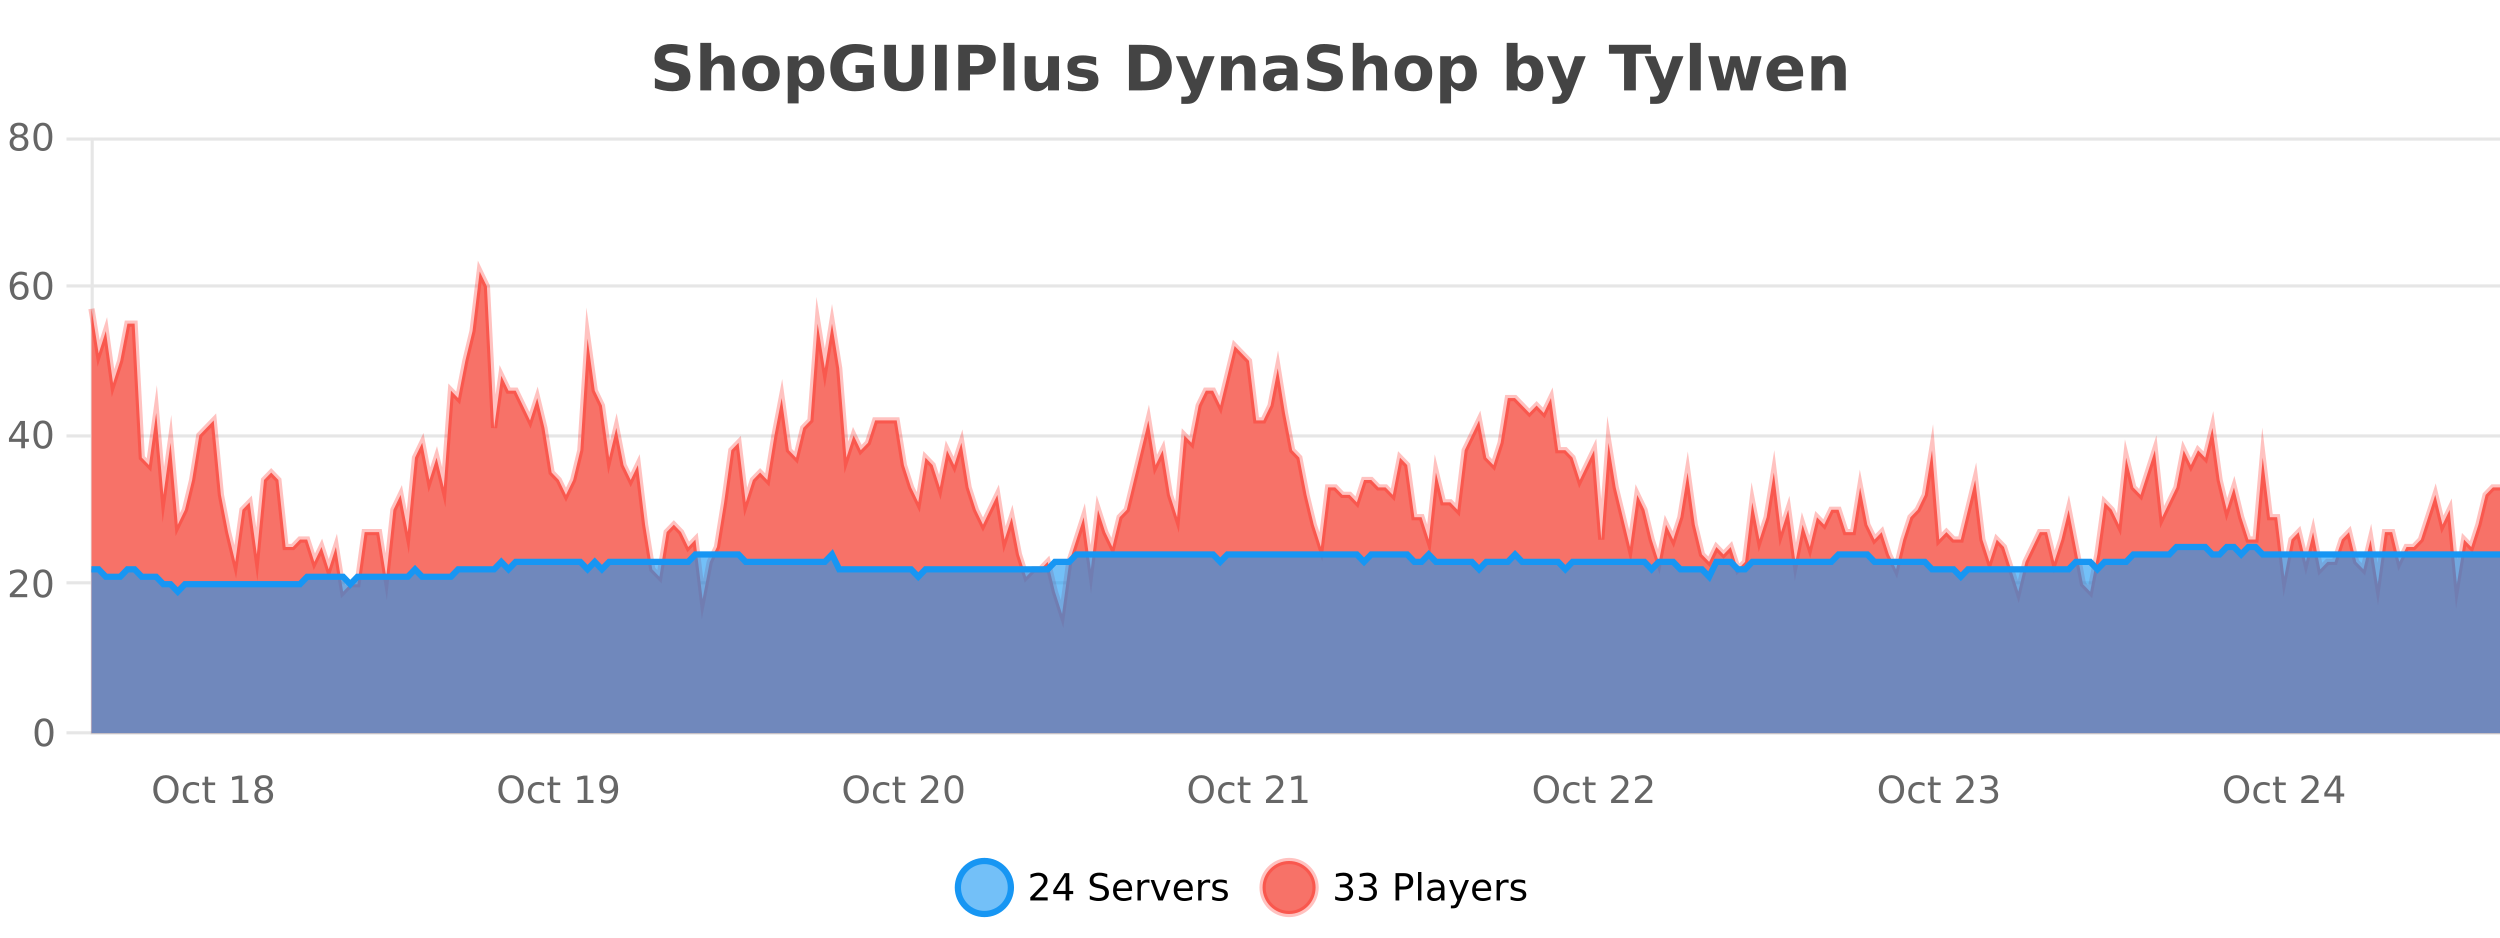 <?xml version="1.0" encoding="UTF-8"?>
<svg xmlns="http://www.w3.org/2000/svg" xmlns:xlink="http://www.w3.org/1999/xlink" width="800pt" height="300pt" viewBox="0 0 800 300" version="1.1">
<defs>
<clipPath id="clip1">
  <path d="M 278 263 L 352 263 L 352 300 L 278 300 Z M 278 263 "/>
</clipPath>
<clipPath id="clip2">
  <path d="M 375 263 L 450 263 L 450 300 L 375 300 Z M 375 263 "/>
</clipPath>
<clipPath id="clip3">
  <path d="M 29.27 86 L 800 86 L 800 234.602 L 29.27 234.602 Z M 29.27 86 "/>
</clipPath>
<clipPath id="clip4">
  <path d="M 28.27 58 L 800 58 L 800 225 L 28.27 225 Z M 28.27 58 "/>
</clipPath>
<clipPath id="clip5">
  <path d="M 29.27 175 L 800 175 L 800 234.602 L 29.27 234.602 Z M 29.27 175 "/>
</clipPath>
<clipPath id="clip6">
  <path d="M 28.27 146 L 800 146 L 800 218 L 28.27 218 Z M 28.27 146 "/>
</clipPath>
</defs>
<g id="surface693221">
<rect x="0" y="0" width="800" height="300" style="fill:rgb(100%,100%,100%);fill-opacity:1;stroke:none;"/>
<path style="fill:none;stroke-width:1;stroke-linecap:butt;stroke-linejoin:miter;stroke:rgb(0%,0%,0%);stroke-opacity:0.098;stroke-miterlimit:10;" d="M 30 234.5 L 800 234.5 "/>
<path style="fill:none;stroke-width:1;stroke-linecap:butt;stroke-linejoin:miter;stroke:rgb(0%,0%,0%);stroke-opacity:0.098;stroke-miterlimit:10;" d="M 21.27 234.5 L 29 234.5 "/>
<path style="fill:none;stroke-width:1;stroke-linecap:butt;stroke-linejoin:miter;stroke:rgb(0%,0%,0%);stroke-opacity:0.098;stroke-miterlimit:10;" d="M 30 186.5 L 800 186.5 "/>
<path style="fill:none;stroke-width:1;stroke-linecap:butt;stroke-linejoin:miter;stroke:rgb(0%,0%,0%);stroke-opacity:0.098;stroke-miterlimit:10;" d="M 21.27 186.5 L 29 186.5 "/>
<path style="fill:none;stroke-width:1;stroke-linecap:butt;stroke-linejoin:miter;stroke:rgb(0%,0%,0%);stroke-opacity:0.098;stroke-miterlimit:10;" d="M 30 139.5 L 800 139.5 "/>
<path style="fill:none;stroke-width:1;stroke-linecap:butt;stroke-linejoin:miter;stroke:rgb(0%,0%,0%);stroke-opacity:0.098;stroke-miterlimit:10;" d="M 21.27 139.5 L 29 139.5 "/>
<path style="fill:none;stroke-width:1;stroke-linecap:butt;stroke-linejoin:miter;stroke:rgb(0%,0%,0%);stroke-opacity:0.098;stroke-miterlimit:10;" d="M 30 91.5 L 800 91.5 "/>
<path style="fill:none;stroke-width:1;stroke-linecap:butt;stroke-linejoin:miter;stroke:rgb(0%,0%,0%);stroke-opacity:0.098;stroke-miterlimit:10;" d="M 21.27 91.5 L 29 91.5 "/>
<path style="fill:none;stroke-width:1;stroke-linecap:butt;stroke-linejoin:miter;stroke:rgb(0%,0%,0%);stroke-opacity:0.098;stroke-miterlimit:10;" d="M 30 44.5 L 800 44.5 "/>
<path style="fill:none;stroke-width:1;stroke-linecap:butt;stroke-linejoin:miter;stroke:rgb(0%,0%,0%);stroke-opacity:0.098;stroke-miterlimit:10;" d="M 21.27 44.5 L 29 44.5 "/>
<path style=" stroke:none;fill-rule:nonzero;fill:rgb(9.02%,58.824%,95.294%);fill-opacity:0.6;" d="M 323.488 284 C 323.488 288.688 319.688 292.484 315.004 292.484 C 310.316 292.484 306.52 288.688 306.52 284 C 306.52 279.312 310.316 275.516 315.004 275.516 C 319.688 275.516 323.488 279.312 323.488 284 Z M 323.488 284 "/>
<g clip-path="url(#clip1)" clip-rule="nonzero">
<path style="fill:none;stroke-width:2;stroke-linecap:butt;stroke-linejoin:miter;stroke:rgb(9.02%,58.824%,95.294%);stroke-opacity:1;stroke-miterlimit:10;" d="M 323.488 284 C 323.488 288.688 319.688 292.484 315.004 292.484 C 310.316 292.484 306.52 288.688 306.52 284 C 306.52 279.312 310.316 275.516 315.004 275.516 C 319.688 275.516 323.488 279.312 323.488 284 Z M 323.488 284 "/>
</g>
<path style=" stroke:none;fill-rule:nonzero;fill:rgb(0%,0%,0%);fill-opacity:1;" d="M 331.117 287.156 L 335.258 287.156 L 335.258 288.156 L 329.695 288.156 L 329.695 287.156 C 330.141 286.699 330.75 286.078 331.523 285.297 C 332.305 284.508 332.793 283.996 332.992 283.766 C 333.375 283.352 333.641 282.996 333.789 282.703 C 333.945 282.402 334.023 282.109 334.023 281.828 C 334.023 281.359 333.855 280.98 333.523 280.688 C 333.199 280.398 332.777 280.25 332.258 280.25 C 331.883 280.25 331.484 280.312 331.07 280.438 C 330.664 280.562 330.227 280.762 329.758 281.031 L 329.758 279.828 C 330.234 279.641 330.68 279.5 331.086 279.406 C 331.5 279.305 331.883 279.25 332.227 279.25 C 333.133 279.25 333.855 279.48 334.398 279.938 C 334.938 280.387 335.211 280.992 335.211 281.75 C 335.211 282.105 335.141 282.445 335.008 282.766 C 334.871 283.09 334.625 283.469 334.273 283.906 C 334.168 284.023 333.855 284.352 333.336 284.891 C 332.812 285.434 332.074 286.188 331.117 287.156 Z M 340.984 280.438 L 338 285.109 L 340.984 285.109 Z M 340.672 279.406 L 342.172 279.406 L 342.172 285.109 L 343.422 285.109 L 343.422 286.094 L 342.172 286.094 L 342.172 288.156 L 340.984 288.156 L 340.984 286.094 L 337.047 286.094 L 337.047 284.953 Z M 354.324 279.688 L 354.324 280.844 C 353.875 280.637 353.449 280.48 353.043 280.375 C 352.645 280.262 352.266 280.203 351.902 280.203 C 351.254 280.203 350.754 280.328 350.402 280.578 C 350.059 280.828 349.887 281.188 349.887 281.656 C 349.887 282.043 350 282.336 350.23 282.531 C 350.457 282.73 350.902 282.887 351.559 283 L 352.262 283.156 C 353.145 283.324 353.797 283.621 354.215 284.047 C 354.641 284.465 354.855 285.027 354.855 285.734 C 354.855 286.59 354.566 287.234 353.996 287.672 C 353.434 288.109 352.598 288.328 351.496 288.328 C 351.09 288.328 350.652 288.281 350.184 288.188 C 349.715 288.094 349.23 287.953 348.73 287.766 L 348.73 286.547 C 349.207 286.82 349.676 287.023 350.137 287.156 C 350.605 287.293 351.059 287.359 351.496 287.359 C 352.172 287.359 352.691 287.23 353.059 286.969 C 353.434 286.699 353.621 286.32 353.621 285.828 C 353.621 285.402 353.484 285.07 353.215 284.828 C 352.953 284.578 352.52 284.398 351.918 284.281 L 351.199 284.141 C 350.312 283.965 349.672 283.688 349.277 283.312 C 348.891 282.938 348.699 282.418 348.699 281.75 C 348.699 280.969 348.969 280.359 349.512 279.922 C 350.051 279.477 350.801 279.25 351.762 279.25 C 352.176 279.25 352.594 279.289 353.012 279.359 C 353.438 279.434 353.875 279.543 354.324 279.688 Z M 362.27 284.609 L 362.27 285.125 L 357.301 285.125 C 357.352 285.875 357.574 286.445 357.973 286.828 C 358.379 287.215 358.934 287.406 359.645 287.406 C 360.059 287.406 360.461 287.359 360.848 287.266 C 361.242 287.164 361.633 287.008 362.02 286.797 L 362.02 287.828 C 361.621 287.984 361.223 288.105 360.816 288.188 C 360.41 288.281 359.996 288.328 359.582 288.328 C 358.539 288.328 357.711 288.027 357.098 287.422 C 356.48 286.809 356.176 285.98 356.176 284.938 C 356.176 283.867 356.465 283.016 357.051 282.391 C 357.633 281.758 358.414 281.438 359.395 281.438 C 360.277 281.438 360.977 281.727 361.488 282.297 C 362.008 282.859 362.27 283.633 362.27 284.609 Z M 361.191 284.281 C 361.18 283.699 361.012 283.23 360.691 282.875 C 360.367 282.523 359.941 282.344 359.41 282.344 C 358.805 282.344 358.32 282.516 357.957 282.859 C 357.602 283.203 357.398 283.684 357.348 284.297 Z M 367.84 282.594 C 367.715 282.531 367.578 282.484 367.434 282.453 C 367.297 282.414 367.141 282.391 366.965 282.391 C 366.359 282.391 365.891 282.59 365.559 282.984 C 365.234 283.383 365.074 283.953 365.074 284.703 L 365.074 288.156 L 363.996 288.156 L 363.996 281.594 L 365.074 281.594 L 365.074 282.609 C 365.301 282.215 365.598 281.922 365.965 281.734 C 366.328 281.539 366.77 281.438 367.293 281.438 C 367.363 281.438 367.441 281.445 367.527 281.453 C 367.621 281.465 367.719 281.48 367.824 281.5 Z M 368.195 281.594 L 369.336 281.594 L 371.383 287.094 L 373.445 281.594 L 374.586 281.594 L 372.117 288.156 L 370.648 288.156 Z M 381.688 284.609 L 381.688 285.125 L 376.719 285.125 C 376.77 285.875 376.992 286.445 377.391 286.828 C 377.797 287.215 378.352 287.406 379.062 287.406 C 379.477 287.406 379.879 287.359 380.266 287.266 C 380.66 287.164 381.051 287.008 381.438 286.797 L 381.438 287.828 C 381.039 287.984 380.641 288.105 380.234 288.188 C 379.828 288.281 379.414 288.328 379 288.328 C 377.957 288.328 377.129 288.027 376.516 287.422 C 375.898 286.809 375.594 285.98 375.594 284.938 C 375.594 283.867 375.883 283.016 376.469 282.391 C 377.051 281.758 377.832 281.438 378.812 281.438 C 379.695 281.438 380.395 281.727 380.906 282.297 C 381.426 282.859 381.688 283.633 381.688 284.609 Z M 380.609 284.281 C 380.598 283.699 380.43 283.23 380.109 282.875 C 379.785 282.523 379.359 282.344 378.828 282.344 C 378.223 282.344 377.738 282.516 377.375 282.859 C 377.02 283.203 376.816 283.684 376.766 284.297 Z M 387.258 282.594 C 387.133 282.531 386.996 282.484 386.852 282.453 C 386.715 282.414 386.559 282.391 386.383 282.391 C 385.777 282.391 385.309 282.59 384.977 282.984 C 384.652 283.383 384.492 283.953 384.492 284.703 L 384.492 288.156 L 383.414 288.156 L 383.414 281.594 L 384.492 281.594 L 384.492 282.609 C 384.719 282.215 385.016 281.922 385.383 281.734 C 385.746 281.539 386.188 281.438 386.711 281.438 C 386.781 281.438 386.859 281.445 386.945 281.453 C 387.039 281.465 387.137 281.48 387.242 281.5 Z M 392.566 281.781 L 392.566 282.812 C 392.262 282.656 391.945 282.543 391.613 282.469 C 391.289 282.387 390.949 282.344 390.598 282.344 C 390.066 282.344 389.664 282.43 389.395 282.594 C 389.121 282.75 388.988 282.996 388.988 283.328 C 388.988 283.578 389.082 283.777 389.27 283.922 C 389.465 284.059 389.855 284.188 390.441 284.312 L 390.801 284.406 C 391.57 284.562 392.117 284.793 392.441 285.094 C 392.762 285.398 392.926 285.812 392.926 286.344 C 392.926 286.961 392.68 287.445 392.191 287.797 C 391.711 288.152 391.051 288.328 390.207 288.328 C 389.852 288.328 389.48 288.289 389.098 288.219 C 388.723 288.156 388.324 288.059 387.91 287.922 L 387.91 286.797 C 388.305 287.008 388.695 287.164 389.082 287.266 C 389.465 287.371 389.852 287.422 390.238 287.422 C 390.738 287.422 391.121 287.34 391.395 287.172 C 391.676 286.996 391.816 286.746 391.816 286.422 C 391.816 286.133 391.715 285.906 391.52 285.75 C 391.32 285.594 390.887 285.445 390.223 285.297 L 389.848 285.219 C 389.18 285.074 388.695 284.855 388.395 284.562 C 388.102 284.273 387.957 283.875 387.957 283.375 C 387.957 282.75 388.176 282.273 388.613 281.938 C 389.051 281.605 389.668 281.438 390.473 281.438 C 390.867 281.438 391.242 281.469 391.598 281.531 C 391.949 281.586 392.273 281.668 392.566 281.781 Z M 325.004 277.016 "/>
<path style=" stroke:none;fill-rule:nonzero;fill:rgb(96.863%,44.706%,40.784%);fill-opacity:1;" d="M 420.988 284 C 420.988 288.688 417.191 292.484 412.504 292.484 C 407.82 292.484 404.02 288.688 404.02 284 C 404.02 279.312 407.82 275.516 412.504 275.516 C 417.191 275.516 420.988 279.312 420.988 284 Z M 420.988 284 "/>
<g clip-path="url(#clip2)" clip-rule="nonzero">
<path style="fill:none;stroke-width:2;stroke-linecap:butt;stroke-linejoin:miter;stroke:rgb(100%,4.706%,0%);stroke-opacity:0.247;stroke-miterlimit:10;" d="M 420.988 284 C 420.988 288.688 417.191 292.484 412.504 292.484 C 407.82 292.484 404.02 288.688 404.02 284 C 404.02 279.312 407.82 275.516 412.504 275.516 C 417.191 275.516 420.988 279.312 420.988 284 Z M 420.988 284 "/>
</g>
<path style=" stroke:none;fill-rule:nonzero;fill:rgb(0%,0%,0%);fill-opacity:1;" d="M 431.195 283.438 C 431.758 283.562 432.195 283.82 432.508 284.203 C 432.828 284.578 432.992 285.047 432.992 285.609 C 432.992 286.477 432.695 287.148 432.102 287.625 C 431.508 288.094 430.664 288.328 429.57 288.328 C 429.203 288.328 428.824 288.289 428.43 288.219 C 428.043 288.148 427.648 288.039 427.242 287.891 L 427.242 286.75 C 427.562 286.938 427.918 287.086 428.305 287.188 C 428.699 287.281 429.109 287.328 429.539 287.328 C 430.277 287.328 430.84 287.184 431.227 286.891 C 431.621 286.602 431.82 286.172 431.82 285.609 C 431.82 285.102 431.637 284.699 431.273 284.406 C 430.906 284.117 430.406 283.969 429.773 283.969 L 428.742 283.969 L 428.742 283 L 429.82 283 C 430.391 283 430.836 282.887 431.148 282.656 C 431.461 282.418 431.617 282.078 431.617 281.641 C 431.617 281.195 431.453 280.852 431.133 280.609 C 430.82 280.371 430.367 280.25 429.773 280.25 C 429.438 280.25 429.086 280.289 428.711 280.359 C 428.344 280.422 427.938 280.527 427.492 280.672 L 427.492 279.625 C 427.949 279.5 428.371 279.406 428.758 279.344 C 429.152 279.281 429.523 279.25 429.867 279.25 C 430.773 279.25 431.484 279.453 432.008 279.859 C 432.527 280.266 432.789 280.82 432.789 281.516 C 432.789 282.008 432.648 282.418 432.367 282.75 C 432.094 283.086 431.703 283.312 431.195 283.438 Z M 438.828 283.438 C 439.391 283.562 439.828 283.82 440.141 284.203 C 440.461 284.578 440.625 285.047 440.625 285.609 C 440.625 286.477 440.328 287.148 439.734 287.625 C 439.141 288.094 438.297 288.328 437.203 288.328 C 436.836 288.328 436.457 288.289 436.062 288.219 C 435.676 288.148 435.281 288.039 434.875 287.891 L 434.875 286.75 C 435.195 286.938 435.551 287.086 435.938 287.188 C 436.332 287.281 436.742 287.328 437.172 287.328 C 437.91 287.328 438.473 287.184 438.859 286.891 C 439.254 286.602 439.453 286.172 439.453 285.609 C 439.453 285.102 439.27 284.699 438.906 284.406 C 438.539 284.117 438.039 283.969 437.406 283.969 L 436.375 283.969 L 436.375 283 L 437.453 283 C 438.023 283 438.469 282.887 438.781 282.656 C 439.094 282.418 439.25 282.078 439.25 281.641 C 439.25 281.195 439.086 280.852 438.766 280.609 C 438.453 280.371 438 280.25 437.406 280.25 C 437.07 280.25 436.719 280.289 436.344 280.359 C 435.977 280.422 435.57 280.527 435.125 280.672 L 435.125 279.625 C 435.582 279.5 436.004 279.406 436.391 279.344 C 436.785 279.281 437.156 279.25 437.5 279.25 C 438.406 279.25 439.117 279.453 439.641 279.859 C 440.16 280.266 440.422 280.82 440.422 281.516 C 440.422 282.008 440.281 282.418 440 282.75 C 439.727 283.086 439.336 283.312 438.828 283.438 Z M 447.762 280.375 L 447.762 283.672 L 449.246 283.672 C 449.797 283.672 450.223 283.531 450.527 283.25 C 450.828 282.961 450.98 282.547 450.98 282.016 C 450.98 281.496 450.828 281.094 450.527 280.812 C 450.223 280.523 449.797 280.375 449.246 280.375 Z M 446.574 279.406 L 449.246 279.406 C 450.234 279.406 450.98 279.633 451.48 280.078 C 451.98 280.516 452.23 281.164 452.23 282.016 C 452.23 282.883 451.98 283.539 451.48 283.984 C 450.98 284.422 450.234 284.641 449.246 284.641 L 447.762 284.641 L 447.762 288.156 L 446.574 288.156 Z M 453.766 279.031 L 454.844 279.031 L 454.844 288.156 L 453.766 288.156 Z M 460.082 284.859 C 459.215 284.859 458.613 284.961 458.27 285.156 C 457.934 285.355 457.77 285.695 457.77 286.172 C 457.77 286.559 457.895 286.867 458.145 287.094 C 458.402 287.312 458.746 287.422 459.176 287.422 C 459.777 287.422 460.258 287.215 460.613 286.797 C 460.977 286.371 461.16 285.805 461.16 285.094 L 461.16 284.859 Z M 462.238 284.406 L 462.238 288.156 L 461.16 288.156 L 461.16 287.156 C 460.91 287.555 460.602 287.852 460.238 288.047 C 459.871 288.234 459.426 288.328 458.895 288.328 C 458.215 288.328 457.68 288.141 457.285 287.766 C 456.887 287.383 456.691 286.875 456.691 286.25 C 456.691 285.512 456.934 284.953 457.426 284.578 C 457.926 284.203 458.664 284.016 459.645 284.016 L 461.16 284.016 L 461.16 283.906 C 461.16 283.406 460.992 283.023 460.66 282.75 C 460.336 282.48 459.883 282.344 459.301 282.344 C 458.926 282.344 458.555 282.391 458.191 282.484 C 457.836 282.578 457.496 282.715 457.176 282.891 L 457.176 281.891 C 457.57 281.734 457.949 281.621 458.316 281.547 C 458.691 281.477 459.055 281.438 459.41 281.438 C 460.355 281.438 461.066 281.684 461.535 282.172 C 462.004 282.664 462.238 283.406 462.238 284.406 Z M 467.188 288.766 C 466.883 289.547 466.586 290.055 466.297 290.297 C 466.004 290.535 465.617 290.656 465.141 290.656 L 464.281 290.656 L 464.281 289.75 L 464.906 289.75 C 465.207 289.75 465.438 289.676 465.594 289.531 C 465.758 289.395 465.941 289.066 466.141 288.547 L 466.344 288.047 L 463.688 281.594 L 464.828 281.594 L 466.875 286.719 L 468.938 281.594 L 470.078 281.594 Z M 477.18 284.609 L 477.18 285.125 L 472.211 285.125 C 472.262 285.875 472.484 286.445 472.883 286.828 C 473.289 287.215 473.844 287.406 474.555 287.406 C 474.969 287.406 475.371 287.359 475.758 287.266 C 476.152 287.164 476.543 287.008 476.93 286.797 L 476.93 287.828 C 476.531 287.984 476.133 288.105 475.727 288.188 C 475.32 288.281 474.906 288.328 474.492 288.328 C 473.449 288.328 472.621 288.027 472.008 287.422 C 471.391 286.809 471.086 285.98 471.086 284.938 C 471.086 283.867 471.375 283.016 471.961 282.391 C 472.543 281.758 473.324 281.438 474.305 281.438 C 475.188 281.438 475.887 281.727 476.398 282.297 C 476.918 282.859 477.18 283.633 477.18 284.609 Z M 476.102 284.281 C 476.09 283.699 475.922 283.23 475.602 282.875 C 475.277 282.523 474.852 282.344 474.32 282.344 C 473.715 282.344 473.23 282.516 472.867 282.859 C 472.512 283.203 472.309 283.684 472.258 284.297 Z M 482.75 282.594 C 482.625 282.531 482.488 282.484 482.344 282.453 C 482.207 282.414 482.051 282.391 481.875 282.391 C 481.27 282.391 480.801 282.59 480.469 282.984 C 480.145 283.383 479.984 283.953 479.984 284.703 L 479.984 288.156 L 478.906 288.156 L 478.906 281.594 L 479.984 281.594 L 479.984 282.609 C 480.211 282.215 480.508 281.922 480.875 281.734 C 481.238 281.539 481.68 281.438 482.203 281.438 C 482.273 281.438 482.352 281.445 482.438 281.453 C 482.531 281.465 482.629 281.48 482.734 281.5 Z M 488.055 281.781 L 488.055 282.812 C 487.75 282.656 487.434 282.543 487.102 282.469 C 486.777 282.387 486.438 282.344 486.086 282.344 C 485.555 282.344 485.152 282.43 484.883 282.594 C 484.609 282.75 484.477 282.996 484.477 283.328 C 484.477 283.578 484.57 283.777 484.758 283.922 C 484.953 284.059 485.344 284.188 485.93 284.312 L 486.289 284.406 C 487.059 284.562 487.605 284.793 487.93 285.094 C 488.25 285.398 488.414 285.812 488.414 286.344 C 488.414 286.961 488.168 287.445 487.68 287.797 C 487.199 288.152 486.539 288.328 485.695 288.328 C 485.34 288.328 484.969 288.289 484.586 288.219 C 484.211 288.156 483.812 288.059 483.398 287.922 L 483.398 286.797 C 483.793 287.008 484.184 287.164 484.57 287.266 C 484.953 287.371 485.34 287.422 485.727 287.422 C 486.227 287.422 486.609 287.34 486.883 287.172 C 487.164 286.996 487.305 286.746 487.305 286.422 C 487.305 286.133 487.203 285.906 487.008 285.75 C 486.809 285.594 486.375 285.445 485.711 285.297 L 485.336 285.219 C 484.668 285.074 484.184 284.855 483.883 284.562 C 483.59 284.273 483.445 283.875 483.445 283.375 C 483.445 282.75 483.664 282.273 484.102 281.938 C 484.539 281.605 485.156 281.438 485.961 281.438 C 486.355 281.438 486.73 281.469 487.086 281.531 C 487.438 281.586 487.762 281.668 488.055 281.781 Z M 422.504 277.016 "/>
<path style=" stroke:none;fill-rule:nonzero;fill:rgb(26.667%,26.667%,26.667%);fill-opacity:1;" d="M 219.984 14.797 L 219.984 17.891 C 219.18 17.527 218.398 17.258 217.641 17.078 C 216.879 16.891 216.16 16.797 215.484 16.797 C 214.586 16.797 213.922 16.922 213.484 17.172 C 213.055 17.422 212.844 17.809 212.844 18.328 C 212.844 18.715 212.988 19.016 213.281 19.234 C 213.57 19.453 214.098 19.641 214.859 19.797 L 216.453 20.125 C 218.078 20.449 219.227 20.945 219.906 21.609 C 220.594 22.277 220.938 23.219 220.938 24.438 C 220.938 26.043 220.457 27.242 219.5 28.031 C 218.551 28.812 217.098 29.203 215.141 29.203 C 214.211 29.203 213.281 29.113 212.344 28.938 C 211.414 28.762 210.488 28.5 209.562 28.156 L 209.562 24.984 C 210.488 25.484 211.383 25.859 212.25 26.109 C 213.125 26.359 213.969 26.484 214.781 26.484 C 215.602 26.484 216.227 26.352 216.656 26.078 C 217.094 25.797 217.312 25.402 217.312 24.891 C 217.312 24.445 217.16 24.094 216.859 23.844 C 216.566 23.594 215.977 23.371 215.094 23.172 L 213.641 22.859 C 212.18 22.547 211.113 22.055 210.438 21.375 C 209.77 20.688 209.438 19.762 209.438 18.594 C 209.438 17.148 209.906 16.031 210.844 15.25 C 211.781 14.469 213.129 14.078 214.891 14.078 C 215.691 14.078 216.516 14.141 217.359 14.266 C 218.203 14.383 219.078 14.559 219.984 14.797 Z M 235.078 22.266 L 235.078 28.922 L 231.562 28.922 L 231.562 23.844 C 231.562 22.887 231.539 22.23 231.5 21.875 C 231.457 21.512 231.383 21.246 231.281 21.078 C 231.145 20.852 230.957 20.672 230.719 20.547 C 230.488 20.422 230.223 20.359 229.922 20.359 C 229.191 20.359 228.617 20.641 228.203 21.203 C 227.785 21.766 227.578 22.547 227.578 23.547 L 227.578 28.922 L 224.094 28.922 L 224.094 13.719 L 227.578 13.719 L 227.578 19.578 C 228.109 18.945 228.672 18.477 229.266 18.172 C 229.859 17.871 230.508 17.719 231.219 17.719 C 232.488 17.719 233.445 18.109 234.094 18.891 C 234.75 19.664 235.078 20.789 235.078 22.266 Z M 243.531 20.219 C 242.75 20.219 242.156 20.5 241.75 21.062 C 241.344 21.617 241.141 22.418 241.141 23.469 C 241.141 24.512 241.344 25.312 241.75 25.875 C 242.156 26.43 242.75 26.703 243.531 26.703 C 244.289 26.703 244.867 26.43 245.266 25.875 C 245.672 25.312 245.875 24.512 245.875 23.469 C 245.875 22.418 245.672 21.617 245.266 21.062 C 244.867 20.5 244.289 20.219 243.531 20.219 Z M 243.531 17.719 C 245.406 17.719 246.867 18.23 247.922 19.25 C 248.984 20.262 249.516 21.668 249.516 23.469 C 249.516 25.262 248.984 26.668 247.922 27.688 C 246.867 28.699 245.406 29.203 243.531 29.203 C 241.633 29.203 240.156 28.699 239.094 27.688 C 238.031 26.668 237.5 25.262 237.5 23.469 C 237.5 21.668 238.031 20.262 239.094 19.25 C 240.156 18.23 241.633 17.719 243.531 17.719 Z M 255.555 27.344 L 255.555 33.078 L 252.07 33.078 L 252.07 17.984 L 255.555 17.984 L 255.555 19.578 C 256.043 18.945 256.578 18.477 257.164 18.172 C 257.746 17.871 258.418 17.719 259.18 17.719 C 260.531 17.719 261.641 18.258 262.508 19.328 C 263.371 20.402 263.805 21.781 263.805 23.469 C 263.805 25.148 263.371 26.523 262.508 27.594 C 261.641 28.668 260.531 29.203 259.18 29.203 C 258.418 29.203 257.746 29.051 257.164 28.75 C 256.578 28.449 256.043 27.98 255.555 27.344 Z M 257.883 20.266 C 257.133 20.266 256.555 20.543 256.148 21.094 C 255.75 21.637 255.555 22.43 255.555 23.469 C 255.555 24.5 255.75 25.293 256.148 25.844 C 256.555 26.398 257.133 26.672 257.883 26.672 C 258.633 26.672 259.203 26.402 259.602 25.859 C 259.996 25.309 260.195 24.512 260.195 23.469 C 260.195 22.43 259.996 21.637 259.602 21.094 C 259.203 20.543 258.633 20.266 257.883 20.266 Z M 279.637 27.844 C 278.699 28.293 277.723 28.633 276.715 28.859 C 275.715 29.086 274.672 29.203 273.59 29.203 C 271.16 29.203 269.238 28.527 267.824 27.172 C 266.406 25.809 265.699 23.965 265.699 21.641 C 265.699 19.297 266.418 17.453 267.855 16.109 C 269.301 14.758 271.285 14.078 273.809 14.078 C 274.777 14.078 275.703 14.172 276.59 14.359 C 277.473 14.539 278.312 14.805 279.105 15.156 L 279.105 18.172 C 278.293 17.715 277.48 17.371 276.668 17.141 C 275.863 16.914 275.062 16.797 274.262 16.797 C 272.762 16.797 271.605 17.219 270.793 18.062 C 269.988 18.898 269.59 20.09 269.59 21.641 C 269.59 23.184 269.98 24.375 270.762 25.219 C 271.543 26.062 272.652 26.484 274.09 26.484 C 274.473 26.484 274.832 26.461 275.168 26.406 C 275.512 26.355 275.812 26.277 276.074 26.172 L 276.074 23.344 L 273.777 23.344 L 273.777 20.828 L 279.637 20.828 Z M 282.961 14.344 L 286.711 14.344 L 286.711 23.078 C 286.711 24.289 286.906 25.152 287.305 25.672 C 287.699 26.184 288.34 26.438 289.227 26.438 C 290.133 26.438 290.777 26.184 291.164 25.672 C 291.559 25.152 291.758 24.289 291.758 23.078 L 291.758 14.344 L 295.523 14.344 L 295.523 23.078 C 295.523 25.141 295 26.68 293.961 27.688 C 292.93 28.699 291.352 29.203 289.227 29.203 C 287.109 29.203 285.539 28.699 284.508 27.688 C 283.477 26.68 282.961 25.141 282.961 23.078 Z M 299.199 14.344 L 302.949 14.344 L 302.949 28.922 L 299.199 28.922 Z M 306.641 14.344 L 312.875 14.344 C 314.727 14.344 316.148 14.758 317.141 15.578 C 318.141 16.402 318.641 17.574 318.641 19.094 C 318.641 20.625 318.141 21.805 317.141 22.625 C 316.148 23.449 314.727 23.859 312.875 23.859 L 310.391 23.859 L 310.391 28.922 L 306.641 28.922 Z M 310.391 17.062 L 310.391 21.141 L 312.469 21.141 C 313.195 21.141 313.758 20.965 314.156 20.609 C 314.562 20.258 314.766 19.75 314.766 19.094 C 314.766 18.449 314.562 17.949 314.156 17.594 C 313.758 17.242 313.195 17.062 312.469 17.062 Z M 321.141 13.719 L 324.625 13.719 L 324.625 28.922 L 321.141 28.922 Z M 327.875 24.656 L 327.875 17.984 L 331.391 17.984 L 331.391 19.078 C 331.391 19.672 331.383 20.418 331.375 21.312 C 331.375 22.211 331.375 22.805 331.375 23.094 C 331.375 23.98 331.395 24.617 331.438 25 C 331.488 25.387 331.566 25.668 331.672 25.844 C 331.816 26.074 332.004 26.25 332.234 26.375 C 332.461 26.5 332.727 26.562 333.031 26.562 C 333.758 26.562 334.332 26.281 334.75 25.719 C 335.164 25.156 335.375 24.383 335.375 23.391 L 335.375 17.984 L 338.875 17.984 L 338.875 28.922 L 335.375 28.922 L 335.375 27.344 C 334.844 27.98 334.281 28.449 333.688 28.75 C 333.102 29.051 332.457 29.203 331.75 29.203 C 330.488 29.203 329.523 28.82 328.859 28.047 C 328.203 27.266 327.875 26.137 327.875 24.656 Z M 350.766 18.328 L 350.766 20.984 C 350.023 20.672 349.305 20.438 348.609 20.281 C 347.91 20.125 347.25 20.047 346.625 20.047 C 345.969 20.047 345.477 20.133 345.156 20.297 C 344.832 20.465 344.672 20.719 344.672 21.062 C 344.672 21.344 344.789 21.559 345.031 21.703 C 345.281 21.852 345.719 21.961 346.344 22.031 L 346.969 22.125 C 348.758 22.355 349.961 22.73 350.578 23.25 C 351.191 23.773 351.5 24.59 351.5 25.703 C 351.5 26.871 351.066 27.746 350.203 28.328 C 349.348 28.914 348.07 29.203 346.375 29.203 C 345.645 29.203 344.895 29.145 344.125 29.031 C 343.352 28.918 342.562 28.746 341.75 28.516 L 341.75 25.859 C 342.445 26.203 343.16 26.461 343.891 26.625 C 344.617 26.793 345.363 26.875 346.125 26.875 C 346.812 26.875 347.328 26.781 347.672 26.594 C 348.016 26.406 348.188 26.125 348.188 25.75 C 348.188 25.438 348.066 25.211 347.828 25.062 C 347.586 24.906 347.113 24.789 346.406 24.703 L 345.797 24.625 C 344.234 24.43 343.141 24.07 342.516 23.547 C 341.891 23.016 341.578 22.215 341.578 21.141 C 341.578 19.984 341.973 19.125 342.766 18.562 C 343.566 18 344.785 17.719 346.422 17.719 C 347.066 17.719 347.742 17.773 348.453 17.875 C 349.16 17.969 349.93 18.121 350.766 18.328 Z M 365.008 17.188 L 365.008 26.078 L 366.352 26.078 C 367.891 26.078 369.07 25.699 369.883 24.938 C 370.695 24.18 371.102 23.07 371.102 21.609 C 371.102 20.172 370.695 19.078 369.883 18.328 C 369.078 17.57 367.902 17.188 366.352 17.188 Z M 361.258 14.344 L 365.211 14.344 C 367.43 14.344 369.078 14.5 370.164 14.812 C 371.246 15.125 372.172 15.664 372.945 16.422 C 373.633 17.078 374.141 17.84 374.477 18.703 C 374.809 19.559 374.977 20.527 374.977 21.609 C 374.977 22.715 374.809 23.699 374.477 24.562 C 374.141 25.43 373.633 26.188 372.945 26.844 C 372.164 27.594 371.227 28.133 370.133 28.453 C 369.039 28.766 367.398 28.922 365.211 28.922 L 361.258 28.922 Z M 376.266 17.984 L 379.75 17.984 L 382.703 25.406 L 385.203 17.984 L 388.688 17.984 L 384.094 29.953 C 383.633 31.172 383.094 32.02 382.469 32.5 C 381.852 32.988 381.047 33.234 380.047 33.234 L 378.016 33.234 L 378.016 30.938 L 379.109 30.938 C 379.703 30.938 380.133 30.844 380.406 30.656 C 380.676 30.469 380.883 30.129 381.031 29.641 L 381.141 29.344 Z M 401.727 22.266 L 401.727 28.922 L 398.211 28.922 L 398.211 23.828 C 398.211 22.883 398.188 22.23 398.148 21.875 C 398.105 21.512 398.031 21.246 397.93 21.078 C 397.793 20.852 397.605 20.672 397.367 20.547 C 397.137 20.422 396.871 20.359 396.57 20.359 C 395.84 20.359 395.266 20.641 394.852 21.203 C 394.434 21.766 394.227 22.547 394.227 23.547 L 394.227 28.922 L 390.742 28.922 L 390.742 17.984 L 394.227 17.984 L 394.227 19.578 C 394.758 18.945 395.32 18.477 395.914 18.172 C 396.508 17.871 397.156 17.719 397.867 17.719 C 399.137 17.719 400.094 18.109 400.742 18.891 C 401.398 19.664 401.727 20.789 401.727 22.266 Z M 409.871 24 C 409.141 24 408.594 24.125 408.23 24.375 C 407.863 24.617 407.684 24.98 407.684 25.469 C 407.684 25.906 407.828 26.25 408.121 26.5 C 408.422 26.75 408.832 26.875 409.355 26.875 C 410.012 26.875 410.562 26.641 411.012 26.172 C 411.469 25.703 411.699 25.117 411.699 24.406 L 411.699 24 Z M 415.215 22.688 L 415.215 28.922 L 411.699 28.922 L 411.699 27.297 C 411.23 27.965 410.699 28.449 410.105 28.75 C 409.52 29.051 408.809 29.203 407.965 29.203 C 406.84 29.203 405.922 28.875 405.215 28.219 C 404.504 27.555 404.152 26.695 404.152 25.641 C 404.152 24.359 404.59 23.422 405.465 22.828 C 406.348 22.227 407.738 21.922 409.637 21.922 L 411.699 21.922 L 411.699 21.641 C 411.699 21.09 411.48 20.688 411.043 20.438 C 410.605 20.18 409.922 20.047 408.996 20.047 C 408.246 20.047 407.547 20.125 406.902 20.281 C 406.254 20.43 405.656 20.648 405.105 20.938 L 405.105 18.281 C 405.855 18.094 406.605 17.953 407.355 17.859 C 408.113 17.766 408.875 17.719 409.637 17.719 C 411.605 17.719 413.027 18.109 413.902 18.891 C 414.777 19.664 415.215 20.93 415.215 22.688 Z M 428.773 14.797 L 428.773 17.891 C 427.969 17.527 427.188 17.258 426.43 17.078 C 425.668 16.891 424.949 16.797 424.273 16.797 C 423.375 16.797 422.711 16.922 422.273 17.172 C 421.844 17.422 421.633 17.809 421.633 18.328 C 421.633 18.715 421.777 19.016 422.07 19.234 C 422.359 19.453 422.887 19.641 423.648 19.797 L 425.242 20.125 C 426.867 20.449 428.016 20.945 428.695 21.609 C 429.383 22.277 429.727 23.219 429.727 24.438 C 429.727 26.043 429.246 27.242 428.289 28.031 C 427.34 28.812 425.887 29.203 423.93 29.203 C 423 29.203 422.07 29.113 421.133 28.938 C 420.203 28.762 419.277 28.5 418.352 28.156 L 418.352 24.984 C 419.277 25.484 420.172 25.859 421.039 26.109 C 421.914 26.359 422.758 26.484 423.57 26.484 C 424.391 26.484 425.016 26.352 425.445 26.078 C 425.883 25.797 426.102 25.402 426.102 24.891 C 426.102 24.445 425.949 24.094 425.648 23.844 C 425.355 23.594 424.766 23.371 423.883 23.172 L 422.43 22.859 C 420.969 22.547 419.902 22.055 419.227 21.375 C 418.559 20.688 418.227 19.762 418.227 18.594 C 418.227 17.148 418.695 16.031 419.633 15.25 C 420.57 14.469 421.918 14.078 423.68 14.078 C 424.48 14.078 425.305 14.141 426.148 14.266 C 426.992 14.383 427.867 14.559 428.773 14.797 Z M 443.867 22.266 L 443.867 28.922 L 440.352 28.922 L 440.352 23.844 C 440.352 22.887 440.328 22.23 440.289 21.875 C 440.246 21.512 440.172 21.246 440.07 21.078 C 439.934 20.852 439.746 20.672 439.508 20.547 C 439.277 20.422 439.012 20.359 438.711 20.359 C 437.98 20.359 437.406 20.641 436.992 21.203 C 436.574 21.766 436.367 22.547 436.367 23.547 L 436.367 28.922 L 432.883 28.922 L 432.883 13.719 L 436.367 13.719 L 436.367 19.578 C 436.898 18.945 437.461 18.477 438.055 18.172 C 438.648 17.871 439.297 17.719 440.008 17.719 C 441.277 17.719 442.234 18.109 442.883 18.891 C 443.539 19.664 443.867 20.789 443.867 22.266 Z M 452.32 20.219 C 451.539 20.219 450.945 20.5 450.539 21.062 C 450.133 21.617 449.93 22.418 449.93 23.469 C 449.93 24.512 450.133 25.312 450.539 25.875 C 450.945 26.43 451.539 26.703 452.32 26.703 C 453.078 26.703 453.656 26.43 454.055 25.875 C 454.461 25.312 454.664 24.512 454.664 23.469 C 454.664 22.418 454.461 21.617 454.055 21.062 C 453.656 20.5 453.078 20.219 452.32 20.219 Z M 452.32 17.719 C 454.195 17.719 455.656 18.23 456.711 19.25 C 457.773 20.262 458.305 21.668 458.305 23.469 C 458.305 25.262 457.773 26.668 456.711 27.688 C 455.656 28.699 454.195 29.203 452.32 29.203 C 450.422 29.203 448.945 28.699 447.883 27.688 C 446.82 26.668 446.289 25.262 446.289 23.469 C 446.289 21.668 446.82 20.262 447.883 19.25 C 448.945 18.23 450.422 17.719 452.32 17.719 Z M 464.344 27.344 L 464.344 33.078 L 460.859 33.078 L 460.859 17.984 L 464.344 17.984 L 464.344 19.578 C 464.832 18.945 465.367 18.477 465.953 18.172 C 466.535 17.871 467.207 17.719 467.969 17.719 C 469.32 17.719 470.43 18.258 471.297 19.328 C 472.16 20.402 472.594 21.781 472.594 23.469 C 472.594 25.148 472.16 26.523 471.297 27.594 C 470.43 28.668 469.32 29.203 467.969 29.203 C 467.207 29.203 466.535 29.051 465.953 28.75 C 465.367 28.449 464.832 27.98 464.344 27.344 Z M 466.672 20.266 C 465.922 20.266 465.344 20.543 464.938 21.094 C 464.539 21.637 464.344 22.43 464.344 23.469 C 464.344 24.5 464.539 25.293 464.938 25.844 C 465.344 26.398 465.922 26.672 466.672 26.672 C 467.422 26.672 467.992 26.402 468.391 25.859 C 468.785 25.309 468.984 24.512 468.984 23.469 C 468.984 22.43 468.785 21.637 468.391 21.094 C 467.992 20.543 467.422 20.266 466.672 20.266 Z M 487.953 26.672 C 488.703 26.672 489.273 26.402 489.672 25.859 C 490.066 25.309 490.266 24.512 490.266 23.469 C 490.266 22.43 490.066 21.637 489.672 21.094 C 489.273 20.543 488.703 20.266 487.953 20.266 C 487.203 20.266 486.625 20.543 486.219 21.094 C 485.82 21.637 485.625 22.43 485.625 23.469 C 485.625 24.5 485.82 25.293 486.219 25.844 C 486.625 26.398 487.203 26.672 487.953 26.672 Z M 485.625 19.578 C 486.113 18.945 486.648 18.477 487.234 18.172 C 487.816 17.871 488.488 17.719 489.25 17.719 C 490.602 17.719 491.711 18.258 492.578 19.328 C 493.441 20.402 493.875 21.781 493.875 23.469 C 493.875 25.148 493.441 26.523 492.578 27.594 C 491.711 28.668 490.602 29.203 489.25 29.203 C 488.488 29.203 487.816 29.051 487.234 28.75 C 486.648 28.449 486.113 27.98 485.625 27.344 L 485.625 28.922 L 482.141 28.922 L 482.141 13.719 L 485.625 13.719 Z M 495.016 17.984 L 498.5 17.984 L 501.453 25.406 L 503.953 17.984 L 507.438 17.984 L 502.844 29.953 C 502.383 31.172 501.844 32.02 501.219 32.5 C 500.602 32.988 499.797 33.234 498.797 33.234 L 496.766 33.234 L 496.766 30.938 L 497.859 30.938 C 498.453 30.938 498.883 30.844 499.156 30.656 C 499.426 30.469 499.633 30.129 499.781 29.641 L 499.891 29.344 Z M 514.859 14.344 L 528.297 14.344 L 528.297 17.188 L 523.469 17.188 L 523.469 28.922 L 519.703 28.922 L 519.703 17.188 L 514.859 17.188 Z M 526.289 17.984 L 529.773 17.984 L 532.727 25.406 L 535.227 17.984 L 538.711 17.984 L 534.117 29.953 C 533.656 31.172 533.117 32.02 532.492 32.5 C 531.875 32.988 531.07 33.234 530.07 33.234 L 528.039 33.234 L 528.039 30.938 L 529.133 30.938 C 529.727 30.938 530.156 30.844 530.43 30.656 C 530.699 30.469 530.906 30.129 531.055 29.641 L 531.164 29.344 Z M 540.762 13.719 L 544.246 13.719 L 544.246 28.922 L 540.762 28.922 Z M 546.633 17.984 L 550.039 17.984 L 551.867 25.516 L 553.711 17.984 L 556.633 17.984 L 558.477 25.438 L 560.32 17.984 L 563.711 17.984 L 560.836 28.922 L 557.008 28.922 L 555.164 21.406 L 553.336 28.922 L 549.508 28.922 Z M 577 23.422 L 577 24.422 L 568.828 24.422 C 568.91 25.246 569.207 25.859 569.719 26.266 C 570.227 26.672 570.938 26.875 571.844 26.875 C 572.582 26.875 573.336 26.766 574.109 26.547 C 574.879 26.328 575.672 26 576.484 25.562 L 576.484 28.25 C 575.66 28.562 574.832 28.797 574 28.953 C 573.176 29.117 572.352 29.203 571.531 29.203 C 569.551 29.203 568.008 28.703 566.906 27.703 C 565.812 26.695 565.266 25.281 565.266 23.469 C 565.266 21.68 565.801 20.273 566.875 19.25 C 567.957 18.23 569.441 17.719 571.328 17.719 C 573.047 17.719 574.422 18.242 575.453 19.281 C 576.484 20.312 577 21.695 577 23.422 Z M 573.406 22.266 C 573.406 21.602 573.211 21.062 572.828 20.656 C 572.441 20.25 571.938 20.047 571.312 20.047 C 570.633 20.047 570.082 20.242 569.656 20.625 C 569.238 21 568.977 21.547 568.875 22.266 Z M 590.641 22.266 L 590.641 28.922 L 587.125 28.922 L 587.125 23.828 C 587.125 22.883 587.102 22.23 587.062 21.875 C 587.02 21.512 586.945 21.246 586.844 21.078 C 586.707 20.852 586.52 20.672 586.281 20.547 C 586.051 20.422 585.785 20.359 585.484 20.359 C 584.754 20.359 584.18 20.641 583.766 21.203 C 583.348 21.766 583.141 22.547 583.141 23.547 L 583.141 28.922 L 579.656 28.922 L 579.656 17.984 L 583.141 17.984 L 583.141 19.578 C 583.672 18.945 584.234 18.477 584.828 18.172 C 585.422 17.871 586.07 17.719 586.781 17.719 C 588.051 17.719 589.008 18.109 589.656 18.891 C 590.312 19.664 590.641 20.789 590.641 22.266 Z M 208 10.359 "/>
<path style="fill:none;stroke-width:1;stroke-linecap:butt;stroke-linejoin:miter;stroke:rgb(0%,0%,0%);stroke-opacity:0.098;stroke-miterlimit:10;" d="M 29 234.5 L 801 234.5 "/>
<path style=" stroke:none;fill-rule:nonzero;fill:rgb(40%,40%,40%);fill-opacity:1;" d="M 53.117 249 C 52.25 249 51.562 249.324 51.055 249.969 C 50.555 250.605 50.305 251.48 50.305 252.594 C 50.305 253.688 50.555 254.559 51.055 255.203 C 51.562 255.84 52.25 256.156 53.117 256.156 C 53.969 256.156 54.648 255.84 55.148 255.203 C 55.656 254.559 55.914 253.688 55.914 252.594 C 55.914 251.48 55.656 250.605 55.148 249.969 C 54.648 249.324 53.969 249 53.117 249 Z M 53.117 248.047 C 54.336 248.047 55.309 248.461 56.039 249.281 C 56.777 250.105 57.148 251.211 57.148 252.594 C 57.148 253.969 56.777 255.07 56.039 255.891 C 55.309 256.715 54.336 257.125 53.117 257.125 C 51.887 257.125 50.902 256.715 50.164 255.891 C 49.422 255.07 49.055 253.969 49.055 252.594 C 49.055 251.211 49.422 250.105 50.164 249.281 C 50.902 248.461 51.887 248.047 53.117 248.047 Z M 63.688 250.641 L 63.688 251.656 C 63.375 251.48 63.066 251.352 62.766 251.266 C 62.461 251.184 62.156 251.141 61.844 251.141 C 61.133 251.141 60.586 251.367 60.203 251.812 C 59.816 252.25 59.625 252.871 59.625 253.672 C 59.625 254.477 59.816 255.102 60.203 255.547 C 60.586 255.984 61.133 256.203 61.844 256.203 C 62.156 256.203 62.461 256.164 62.766 256.078 C 63.066 255.996 63.375 255.871 63.688 255.703 L 63.688 256.703 C 63.383 256.84 63.07 256.945 62.75 257.016 C 62.426 257.086 62.082 257.125 61.719 257.125 C 60.727 257.125 59.941 256.82 59.359 256.203 C 58.773 255.578 58.484 254.734 58.484 253.672 C 58.484 252.609 58.773 251.773 59.359 251.156 C 59.953 250.543 60.766 250.234 61.797 250.234 C 62.117 250.234 62.438 250.273 62.75 250.344 C 63.07 250.406 63.383 250.508 63.688 250.641 Z M 66.629 248.531 L 66.629 250.391 L 68.848 250.391 L 68.848 251.234 L 66.629 251.234 L 66.629 254.797 C 66.629 255.328 66.699 255.672 66.848 255.828 C 66.992 255.977 67.289 256.047 67.738 256.047 L 68.848 256.047 L 68.848 256.953 L 67.738 256.953 C 66.902 256.953 66.324 256.797 66.004 256.484 C 65.691 256.172 65.535 255.609 65.535 254.797 L 65.535 251.234 L 64.754 251.234 L 64.754 250.391 L 65.535 250.391 L 65.535 248.531 Z M 74.43 255.953 L 76.367 255.953 L 76.367 249.281 L 74.258 249.703 L 74.258 248.625 L 76.352 248.203 L 77.539 248.203 L 77.539 255.953 L 79.477 255.953 L 79.477 256.953 L 74.43 256.953 Z M 84.391 252.797 C 83.828 252.797 83.383 252.949 83.062 253.25 C 82.738 253.555 82.578 253.965 82.578 254.484 C 82.578 255.016 82.738 255.434 83.062 255.734 C 83.383 256.039 83.828 256.188 84.391 256.188 C 84.953 256.188 85.395 256.039 85.719 255.734 C 86.039 255.434 86.203 255.016 86.203 254.484 C 86.203 253.965 86.039 253.555 85.719 253.25 C 85.406 252.949 84.961 252.797 84.391 252.797 Z M 83.203 252.297 C 82.703 252.172 82.305 251.938 82.016 251.594 C 81.734 251.242 81.594 250.812 81.594 250.312 C 81.594 249.617 81.844 249.062 82.344 248.656 C 82.844 248.25 83.523 248.047 84.391 248.047 C 85.266 248.047 85.945 248.25 86.438 248.656 C 86.938 249.062 87.188 249.617 87.188 250.312 C 87.188 250.812 87.047 251.242 86.766 251.594 C 86.484 251.938 86.086 252.172 85.578 252.297 C 86.148 252.434 86.594 252.695 86.906 253.078 C 87.227 253.465 87.391 253.934 87.391 254.484 C 87.391 255.34 87.129 255.996 86.609 256.453 C 86.098 256.902 85.359 257.125 84.391 257.125 C 83.43 257.125 82.691 256.902 82.172 256.453 C 81.648 255.996 81.391 255.34 81.391 254.484 C 81.391 253.934 81.551 253.465 81.875 253.078 C 82.195 252.695 82.641 252.434 83.203 252.297 Z M 82.781 250.422 C 82.781 250.883 82.922 251.234 83.203 251.484 C 83.484 251.734 83.879 251.859 84.391 251.859 C 84.898 251.859 85.297 251.734 85.578 251.484 C 85.867 251.234 86.016 250.883 86.016 250.422 C 86.016 249.977 85.867 249.625 85.578 249.375 C 85.297 249.117 84.898 248.984 84.391 248.984 C 83.879 248.984 83.484 249.117 83.203 249.375 C 82.922 249.625 82.781 249.977 82.781 250.422 Z M 48.383 245.816 "/>
<path style=" stroke:none;fill-rule:nonzero;fill:rgb(40%,40%,40%);fill-opacity:1;" d="M 163.547 249 C 162.68 249 161.992 249.324 161.484 249.969 C 160.984 250.605 160.734 251.48 160.734 252.594 C 160.734 253.688 160.984 254.559 161.484 255.203 C 161.992 255.84 162.68 256.156 163.547 256.156 C 164.398 256.156 165.078 255.84 165.578 255.203 C 166.086 254.559 166.344 253.688 166.344 252.594 C 166.344 251.48 166.086 250.605 165.578 249.969 C 165.078 249.324 164.398 249 163.547 249 Z M 163.547 248.047 C 164.766 248.047 165.738 248.461 166.469 249.281 C 167.207 250.105 167.578 251.211 167.578 252.594 C 167.578 253.969 167.207 255.07 166.469 255.891 C 165.738 256.715 164.766 257.125 163.547 257.125 C 162.316 257.125 161.332 256.715 160.594 255.891 C 159.852 255.07 159.484 253.969 159.484 252.594 C 159.484 251.211 159.852 250.105 160.594 249.281 C 161.332 248.461 162.316 248.047 163.547 248.047 Z M 174.117 250.641 L 174.117 251.656 C 173.805 251.48 173.496 251.352 173.195 251.266 C 172.891 251.184 172.586 251.141 172.273 251.141 C 171.562 251.141 171.016 251.367 170.633 251.812 C 170.246 252.25 170.055 252.871 170.055 253.672 C 170.055 254.477 170.246 255.102 170.633 255.547 C 171.016 255.984 171.562 256.203 172.273 256.203 C 172.586 256.203 172.891 256.164 173.195 256.078 C 173.496 255.996 173.805 255.871 174.117 255.703 L 174.117 256.703 C 173.812 256.84 173.5 256.945 173.18 257.016 C 172.855 257.086 172.512 257.125 172.148 257.125 C 171.156 257.125 170.371 256.82 169.789 256.203 C 169.203 255.578 168.914 254.734 168.914 253.672 C 168.914 252.609 169.203 251.773 169.789 251.156 C 170.383 250.543 171.195 250.234 172.227 250.234 C 172.547 250.234 172.867 250.273 173.18 250.344 C 173.5 250.406 173.812 250.508 174.117 250.641 Z M 177.059 248.531 L 177.059 250.391 L 179.277 250.391 L 179.277 251.234 L 177.059 251.234 L 177.059 254.797 C 177.059 255.328 177.129 255.672 177.277 255.828 C 177.422 255.977 177.719 256.047 178.168 256.047 L 179.277 256.047 L 179.277 256.953 L 178.168 256.953 C 177.332 256.953 176.754 256.797 176.434 256.484 C 176.121 256.172 175.965 255.609 175.965 254.797 L 175.965 251.234 L 175.184 251.234 L 175.184 250.391 L 175.965 250.391 L 175.965 248.531 Z M 184.859 255.953 L 186.797 255.953 L 186.797 249.281 L 184.688 249.703 L 184.688 248.625 L 186.781 248.203 L 187.969 248.203 L 187.969 255.953 L 189.906 255.953 L 189.906 256.953 L 184.859 256.953 Z M 192.32 256.766 L 192.32 255.688 C 192.621 255.836 192.922 255.945 193.227 256.016 C 193.527 256.09 193.828 256.125 194.133 256.125 C 194.914 256.125 195.508 255.867 195.914 255.344 C 196.328 254.812 196.562 254.012 196.617 252.938 C 196.398 253.281 196.109 253.543 195.758 253.719 C 195.414 253.898 195.027 253.984 194.602 253.984 C 193.727 253.984 193.031 253.727 192.523 253.203 C 192.012 252.672 191.758 251.945 191.758 251.016 C 191.758 250.121 192.023 249.402 192.555 248.859 C 193.086 248.32 193.793 248.047 194.68 248.047 C 195.688 248.047 196.461 248.438 196.992 249.219 C 197.531 249.992 197.805 251.117 197.805 252.594 C 197.805 253.969 197.477 255.07 196.82 255.891 C 196.164 256.715 195.281 257.125 194.18 257.125 C 193.875 257.125 193.574 257.094 193.273 257.031 C 192.969 256.977 192.652 256.891 192.32 256.766 Z M 194.68 253.062 C 195.211 253.062 195.633 252.883 195.945 252.516 C 196.258 252.152 196.414 251.652 196.414 251.016 C 196.414 250.391 196.258 249.898 195.945 249.531 C 195.633 249.168 195.211 248.984 194.68 248.984 C 194.148 248.984 193.727 249.168 193.414 249.531 C 193.109 249.898 192.961 250.391 192.961 251.016 C 192.961 251.652 193.109 252.152 193.414 252.516 C 193.727 252.883 194.148 253.062 194.68 253.062 Z M 158.812 245.816 "/>
<path style=" stroke:none;fill-rule:nonzero;fill:rgb(40%,40%,40%);fill-opacity:1;" d="M 273.98 249 C 273.113 249 272.426 249.324 271.918 249.969 C 271.418 250.605 271.168 251.48 271.168 252.594 C 271.168 253.688 271.418 254.559 271.918 255.203 C 272.426 255.84 273.113 256.156 273.98 256.156 C 274.832 256.156 275.512 255.84 276.012 255.203 C 276.52 254.559 276.777 253.688 276.777 252.594 C 276.777 251.48 276.52 250.605 276.012 249.969 C 275.512 249.324 274.832 249 273.98 249 Z M 273.98 248.047 C 275.199 248.047 276.172 248.461 276.902 249.281 C 277.641 250.105 278.012 251.211 278.012 252.594 C 278.012 253.969 277.641 255.07 276.902 255.891 C 276.172 256.715 275.199 257.125 273.98 257.125 C 272.75 257.125 271.766 256.715 271.027 255.891 C 270.285 255.07 269.918 253.969 269.918 252.594 C 269.918 251.211 270.285 250.105 271.027 249.281 C 271.766 248.461 272.75 248.047 273.98 248.047 Z M 284.551 250.641 L 284.551 251.656 C 284.238 251.48 283.93 251.352 283.629 251.266 C 283.324 251.184 283.02 251.141 282.707 251.141 C 281.996 251.141 281.449 251.367 281.066 251.812 C 280.68 252.25 280.488 252.871 280.488 253.672 C 280.488 254.477 280.68 255.102 281.066 255.547 C 281.449 255.984 281.996 256.203 282.707 256.203 C 283.02 256.203 283.324 256.164 283.629 256.078 C 283.93 255.996 284.238 255.871 284.551 255.703 L 284.551 256.703 C 284.246 256.84 283.934 256.945 283.613 257.016 C 283.289 257.086 282.945 257.125 282.582 257.125 C 281.59 257.125 280.805 256.82 280.223 256.203 C 279.637 255.578 279.348 254.734 279.348 253.672 C 279.348 252.609 279.637 251.773 280.223 251.156 C 280.816 250.543 281.629 250.234 282.66 250.234 C 282.98 250.234 283.301 250.273 283.613 250.344 C 283.934 250.406 284.246 250.508 284.551 250.641 Z M 287.492 248.531 L 287.492 250.391 L 289.711 250.391 L 289.711 251.234 L 287.492 251.234 L 287.492 254.797 C 287.492 255.328 287.562 255.672 287.711 255.828 C 287.855 255.977 288.152 256.047 288.602 256.047 L 289.711 256.047 L 289.711 256.953 L 288.602 256.953 C 287.766 256.953 287.188 256.797 286.867 256.484 C 286.555 256.172 286.398 255.609 286.398 254.797 L 286.398 251.234 L 285.617 251.234 L 285.617 250.391 L 286.398 250.391 L 286.398 248.531 Z M 296.105 255.953 L 300.246 255.953 L 300.246 256.953 L 294.684 256.953 L 294.684 255.953 C 295.129 255.496 295.738 254.875 296.512 254.094 C 297.293 253.305 297.781 252.793 297.98 252.562 C 298.363 252.148 298.629 251.793 298.777 251.5 C 298.934 251.199 299.012 250.906 299.012 250.625 C 299.012 250.156 298.844 249.777 298.512 249.484 C 298.188 249.195 297.766 249.047 297.246 249.047 C 296.871 249.047 296.473 249.109 296.059 249.234 C 295.652 249.359 295.215 249.559 294.746 249.828 L 294.746 248.625 C 295.223 248.438 295.668 248.297 296.074 248.203 C 296.488 248.102 296.871 248.047 297.215 248.047 C 298.121 248.047 298.844 248.277 299.387 248.734 C 299.926 249.184 300.199 249.789 300.199 250.547 C 300.199 250.902 300.129 251.242 299.996 251.562 C 299.859 251.887 299.613 252.266 299.262 252.703 C 299.156 252.82 298.844 253.148 298.324 253.688 C 297.801 254.23 297.062 254.984 296.105 255.953 Z M 305.258 248.984 C 304.652 248.984 304.195 249.289 303.883 249.891 C 303.578 250.484 303.43 251.387 303.43 252.594 C 303.43 253.793 303.578 254.695 303.883 255.297 C 304.195 255.891 304.652 256.188 305.258 256.188 C 305.871 256.188 306.328 255.891 306.633 255.297 C 306.945 254.695 307.102 253.793 307.102 252.594 C 307.102 251.387 306.945 250.484 306.633 249.891 C 306.328 249.289 305.871 248.984 305.258 248.984 Z M 305.258 248.047 C 306.234 248.047 306.984 248.438 307.508 249.219 C 308.027 249.992 308.289 251.117 308.289 252.594 C 308.289 254.062 308.027 255.188 307.508 255.969 C 306.984 256.742 306.234 257.125 305.258 257.125 C 304.277 257.125 303.527 256.742 303.008 255.969 C 302.496 255.188 302.242 254.062 302.242 252.594 C 302.242 251.117 302.496 249.992 303.008 249.219 C 303.527 248.438 304.277 248.047 305.258 248.047 Z M 269.246 245.816 "/>
<path style=" stroke:none;fill-rule:nonzero;fill:rgb(40%,40%,40%);fill-opacity:1;" d="M 384.414 249 C 383.547 249 382.859 249.324 382.352 249.969 C 381.852 250.605 381.602 251.48 381.602 252.594 C 381.602 253.688 381.852 254.559 382.352 255.203 C 382.859 255.84 383.547 256.156 384.414 256.156 C 385.266 256.156 385.945 255.84 386.445 255.203 C 386.953 254.559 387.211 253.688 387.211 252.594 C 387.211 251.48 386.953 250.605 386.445 249.969 C 385.945 249.324 385.266 249 384.414 249 Z M 384.414 248.047 C 385.633 248.047 386.605 248.461 387.336 249.281 C 388.074 250.105 388.445 251.211 388.445 252.594 C 388.445 253.969 388.074 255.07 387.336 255.891 C 386.605 256.715 385.633 257.125 384.414 257.125 C 383.184 257.125 382.199 256.715 381.461 255.891 C 380.719 255.07 380.352 253.969 380.352 252.594 C 380.352 251.211 380.719 250.105 381.461 249.281 C 382.199 248.461 383.184 248.047 384.414 248.047 Z M 394.984 250.641 L 394.984 251.656 C 394.672 251.48 394.363 251.352 394.062 251.266 C 393.758 251.184 393.453 251.141 393.141 251.141 C 392.43 251.141 391.883 251.367 391.5 251.812 C 391.113 252.25 390.922 252.871 390.922 253.672 C 390.922 254.477 391.113 255.102 391.5 255.547 C 391.883 255.984 392.43 256.203 393.141 256.203 C 393.453 256.203 393.758 256.164 394.062 256.078 C 394.363 255.996 394.672 255.871 394.984 255.703 L 394.984 256.703 C 394.68 256.84 394.367 256.945 394.047 257.016 C 393.723 257.086 393.379 257.125 393.016 257.125 C 392.023 257.125 391.238 256.82 390.656 256.203 C 390.07 255.578 389.781 254.734 389.781 253.672 C 389.781 252.609 390.07 251.773 390.656 251.156 C 391.25 250.543 392.062 250.234 393.094 250.234 C 393.414 250.234 393.734 250.273 394.047 250.344 C 394.367 250.406 394.68 250.508 394.984 250.641 Z M 397.926 248.531 L 397.926 250.391 L 400.145 250.391 L 400.145 251.234 L 397.926 251.234 L 397.926 254.797 C 397.926 255.328 397.996 255.672 398.145 255.828 C 398.289 255.977 398.586 256.047 399.035 256.047 L 400.145 256.047 L 400.145 256.953 L 399.035 256.953 C 398.199 256.953 397.621 256.797 397.301 256.484 C 396.988 256.172 396.832 255.609 396.832 254.797 L 396.832 251.234 L 396.051 251.234 L 396.051 250.391 L 396.832 250.391 L 396.832 248.531 Z M 406.539 255.953 L 410.68 255.953 L 410.68 256.953 L 405.117 256.953 L 405.117 255.953 C 405.562 255.496 406.172 254.875 406.945 254.094 C 407.727 253.305 408.215 252.793 408.414 252.562 C 408.797 252.148 409.062 251.793 409.211 251.5 C 409.367 251.199 409.445 250.906 409.445 250.625 C 409.445 250.156 409.277 249.777 408.945 249.484 C 408.621 249.195 408.199 249.047 407.68 249.047 C 407.305 249.047 406.906 249.109 406.492 249.234 C 406.086 249.359 405.648 249.559 405.18 249.828 L 405.18 248.625 C 405.656 248.438 406.102 248.297 406.508 248.203 C 406.922 248.102 407.305 248.047 407.648 248.047 C 408.555 248.047 409.277 248.277 409.82 248.734 C 410.359 249.184 410.633 249.789 410.633 250.547 C 410.633 250.902 410.562 251.242 410.43 251.562 C 410.293 251.887 410.047 252.266 409.695 252.703 C 409.59 252.82 409.277 253.148 408.758 253.688 C 408.234 254.23 407.496 254.984 406.539 255.953 Z M 413.359 255.953 L 415.297 255.953 L 415.297 249.281 L 413.188 249.703 L 413.188 248.625 L 415.281 248.203 L 416.469 248.203 L 416.469 255.953 L 418.406 255.953 L 418.406 256.953 L 413.359 256.953 Z M 379.68 245.816 "/>
<path style=" stroke:none;fill-rule:nonzero;fill:rgb(40%,40%,40%);fill-opacity:1;" d="M 494.848 249 C 493.98 249 493.293 249.324 492.785 249.969 C 492.285 250.605 492.035 251.48 492.035 252.594 C 492.035 253.688 492.285 254.559 492.785 255.203 C 493.293 255.84 493.98 256.156 494.848 256.156 C 495.699 256.156 496.379 255.84 496.879 255.203 C 497.387 254.559 497.645 253.688 497.645 252.594 C 497.645 251.48 497.387 250.605 496.879 249.969 C 496.379 249.324 495.699 249 494.848 249 Z M 494.848 248.047 C 496.066 248.047 497.039 248.461 497.77 249.281 C 498.508 250.105 498.879 251.211 498.879 252.594 C 498.879 253.969 498.508 255.07 497.77 255.891 C 497.039 256.715 496.066 257.125 494.848 257.125 C 493.617 257.125 492.633 256.715 491.895 255.891 C 491.152 255.07 490.785 253.969 490.785 252.594 C 490.785 251.211 491.152 250.105 491.895 249.281 C 492.633 248.461 493.617 248.047 494.848 248.047 Z M 505.418 250.641 L 505.418 251.656 C 505.105 251.48 504.797 251.352 504.496 251.266 C 504.191 251.184 503.887 251.141 503.574 251.141 C 502.863 251.141 502.316 251.367 501.934 251.812 C 501.547 252.25 501.355 252.871 501.355 253.672 C 501.355 254.477 501.547 255.102 501.934 255.547 C 502.316 255.984 502.863 256.203 503.574 256.203 C 503.887 256.203 504.191 256.164 504.496 256.078 C 504.797 255.996 505.105 255.871 505.418 255.703 L 505.418 256.703 C 505.113 256.84 504.801 256.945 504.48 257.016 C 504.156 257.086 503.812 257.125 503.449 257.125 C 502.457 257.125 501.672 256.82 501.09 256.203 C 500.504 255.578 500.215 254.734 500.215 253.672 C 500.215 252.609 500.504 251.773 501.09 251.156 C 501.684 250.543 502.496 250.234 503.527 250.234 C 503.848 250.234 504.168 250.273 504.48 250.344 C 504.801 250.406 505.113 250.508 505.418 250.641 Z M 508.359 248.531 L 508.359 250.391 L 510.578 250.391 L 510.578 251.234 L 508.359 251.234 L 508.359 254.797 C 508.359 255.328 508.43 255.672 508.578 255.828 C 508.723 255.977 509.02 256.047 509.469 256.047 L 510.578 256.047 L 510.578 256.953 L 509.469 256.953 C 508.633 256.953 508.055 256.797 507.734 256.484 C 507.422 256.172 507.266 255.609 507.266 254.797 L 507.266 251.234 L 506.484 251.234 L 506.484 250.391 L 507.266 250.391 L 507.266 248.531 Z M 516.973 255.953 L 521.113 255.953 L 521.113 256.953 L 515.551 256.953 L 515.551 255.953 C 515.996 255.496 516.605 254.875 517.379 254.094 C 518.16 253.305 518.648 252.793 518.848 252.562 C 519.23 252.148 519.496 251.793 519.645 251.5 C 519.801 251.199 519.879 250.906 519.879 250.625 C 519.879 250.156 519.711 249.777 519.379 249.484 C 519.055 249.195 518.633 249.047 518.113 249.047 C 517.738 249.047 517.34 249.109 516.926 249.234 C 516.52 249.359 516.082 249.559 515.613 249.828 L 515.613 248.625 C 516.09 248.438 516.535 248.297 516.941 248.203 C 517.355 248.102 517.738 248.047 518.082 248.047 C 518.988 248.047 519.711 248.277 520.254 248.734 C 520.793 249.184 521.066 249.789 521.066 250.547 C 521.066 250.902 520.996 251.242 520.863 251.562 C 520.727 251.887 520.48 252.266 520.129 252.703 C 520.023 252.82 519.711 253.148 519.191 253.688 C 518.668 254.23 517.93 254.984 516.973 255.953 Z M 524.609 255.953 L 528.75 255.953 L 528.75 256.953 L 523.188 256.953 L 523.188 255.953 C 523.633 255.496 524.242 254.875 525.016 254.094 C 525.797 253.305 526.285 252.793 526.484 252.562 C 526.867 252.148 527.133 251.793 527.281 251.5 C 527.438 251.199 527.516 250.906 527.516 250.625 C 527.516 250.156 527.348 249.777 527.016 249.484 C 526.691 249.195 526.27 249.047 525.75 249.047 C 525.375 249.047 524.977 249.109 524.562 249.234 C 524.156 249.359 523.719 249.559 523.25 249.828 L 523.25 248.625 C 523.727 248.438 524.172 248.297 524.578 248.203 C 524.992 248.102 525.375 248.047 525.719 248.047 C 526.625 248.047 527.348 248.277 527.891 248.734 C 528.43 249.184 528.703 249.789 528.703 250.547 C 528.703 250.902 528.633 251.242 528.5 251.562 C 528.363 251.887 528.117 252.266 527.766 252.703 C 527.66 252.82 527.348 253.148 526.828 253.688 C 526.305 254.23 525.566 254.984 524.609 255.953 Z M 490.113 245.816 "/>
<path style=" stroke:none;fill-rule:nonzero;fill:rgb(40%,40%,40%);fill-opacity:1;" d="M 605.281 249 C 604.414 249 603.727 249.324 603.219 249.969 C 602.719 250.605 602.469 251.48 602.469 252.594 C 602.469 253.688 602.719 254.559 603.219 255.203 C 603.727 255.84 604.414 256.156 605.281 256.156 C 606.133 256.156 606.812 255.84 607.312 255.203 C 607.82 254.559 608.078 253.688 608.078 252.594 C 608.078 251.48 607.82 250.605 607.312 249.969 C 606.812 249.324 606.133 249 605.281 249 Z M 605.281 248.047 C 606.5 248.047 607.473 248.461 608.203 249.281 C 608.941 250.105 609.312 251.211 609.312 252.594 C 609.312 253.969 608.941 255.07 608.203 255.891 C 607.473 256.715 606.5 257.125 605.281 257.125 C 604.051 257.125 603.066 256.715 602.328 255.891 C 601.586 255.07 601.219 253.969 601.219 252.594 C 601.219 251.211 601.586 250.105 602.328 249.281 C 603.066 248.461 604.051 248.047 605.281 248.047 Z M 615.852 250.641 L 615.852 251.656 C 615.539 251.48 615.23 251.352 614.93 251.266 C 614.625 251.184 614.32 251.141 614.008 251.141 C 613.297 251.141 612.75 251.367 612.367 251.812 C 611.98 252.25 611.789 252.871 611.789 253.672 C 611.789 254.477 611.98 255.102 612.367 255.547 C 612.75 255.984 613.297 256.203 614.008 256.203 C 614.32 256.203 614.625 256.164 614.93 256.078 C 615.23 255.996 615.539 255.871 615.852 255.703 L 615.852 256.703 C 615.547 256.84 615.234 256.945 614.914 257.016 C 614.59 257.086 614.246 257.125 613.883 257.125 C 612.891 257.125 612.105 256.82 611.523 256.203 C 610.938 255.578 610.648 254.734 610.648 253.672 C 610.648 252.609 610.938 251.773 611.523 251.156 C 612.117 250.543 612.93 250.234 613.961 250.234 C 614.281 250.234 614.602 250.273 614.914 250.344 C 615.234 250.406 615.547 250.508 615.852 250.641 Z M 618.793 248.531 L 618.793 250.391 L 621.012 250.391 L 621.012 251.234 L 618.793 251.234 L 618.793 254.797 C 618.793 255.328 618.863 255.672 619.012 255.828 C 619.156 255.977 619.453 256.047 619.902 256.047 L 621.012 256.047 L 621.012 256.953 L 619.902 256.953 C 619.066 256.953 618.488 256.797 618.168 256.484 C 617.855 256.172 617.699 255.609 617.699 254.797 L 617.699 251.234 L 616.918 251.234 L 616.918 250.391 L 617.699 250.391 L 617.699 248.531 Z M 627.406 255.953 L 631.547 255.953 L 631.547 256.953 L 625.984 256.953 L 625.984 255.953 C 626.43 255.496 627.039 254.875 627.812 254.094 C 628.594 253.305 629.082 252.793 629.281 252.562 C 629.664 252.148 629.93 251.793 630.078 251.5 C 630.234 251.199 630.312 250.906 630.312 250.625 C 630.312 250.156 630.145 249.777 629.812 249.484 C 629.488 249.195 629.066 249.047 628.547 249.047 C 628.172 249.047 627.773 249.109 627.359 249.234 C 626.953 249.359 626.516 249.559 626.047 249.828 L 626.047 248.625 C 626.523 248.438 626.969 248.297 627.375 248.203 C 627.789 248.102 628.172 248.047 628.516 248.047 C 629.422 248.047 630.145 248.277 630.688 248.734 C 631.227 249.184 631.5 249.789 631.5 250.547 C 631.5 250.902 631.43 251.242 631.297 251.562 C 631.16 251.887 630.914 252.266 630.562 252.703 C 630.457 252.82 630.145 253.148 629.625 253.688 C 629.102 254.23 628.363 254.984 627.406 255.953 Z M 637.617 252.234 C 638.18 252.359 638.617 252.617 638.93 253 C 639.25 253.375 639.414 253.844 639.414 254.406 C 639.414 255.273 639.117 255.945 638.523 256.422 C 637.93 256.891 637.086 257.125 635.992 257.125 C 635.625 257.125 635.246 257.086 634.852 257.016 C 634.465 256.945 634.07 256.836 633.664 256.688 L 633.664 255.547 C 633.984 255.734 634.34 255.883 634.727 255.984 C 635.121 256.078 635.531 256.125 635.961 256.125 C 636.699 256.125 637.262 255.98 637.648 255.688 C 638.043 255.398 638.242 254.969 638.242 254.406 C 638.242 253.898 638.059 253.496 637.695 253.203 C 637.328 252.914 636.828 252.766 636.195 252.766 L 635.164 252.766 L 635.164 251.797 L 636.242 251.797 C 636.812 251.797 637.258 251.684 637.57 251.453 C 637.883 251.215 638.039 250.875 638.039 250.438 C 638.039 249.992 637.875 249.648 637.555 249.406 C 637.242 249.168 636.789 249.047 636.195 249.047 C 635.859 249.047 635.508 249.086 635.133 249.156 C 634.766 249.219 634.359 249.324 633.914 249.469 L 633.914 248.422 C 634.371 248.297 634.793 248.203 635.18 248.141 C 635.574 248.078 635.945 248.047 636.289 248.047 C 637.195 248.047 637.906 248.25 638.43 248.656 C 638.949 249.062 639.211 249.617 639.211 250.312 C 639.211 250.805 639.07 251.215 638.789 251.547 C 638.516 251.883 638.125 252.109 637.617 252.234 Z M 600.547 245.816 "/>
<path style=" stroke:none;fill-rule:nonzero;fill:rgb(40%,40%,40%);fill-opacity:1;" d="M 715.715 249 C 714.848 249 714.16 249.324 713.652 249.969 C 713.152 250.605 712.902 251.48 712.902 252.594 C 712.902 253.688 713.152 254.559 713.652 255.203 C 714.16 255.84 714.848 256.156 715.715 256.156 C 716.566 256.156 717.246 255.84 717.746 255.203 C 718.254 254.559 718.512 253.688 718.512 252.594 C 718.512 251.48 718.254 250.605 717.746 249.969 C 717.246 249.324 716.566 249 715.715 249 Z M 715.715 248.047 C 716.934 248.047 717.906 248.461 718.637 249.281 C 719.375 250.105 719.746 251.211 719.746 252.594 C 719.746 253.969 719.375 255.07 718.637 255.891 C 717.906 256.715 716.934 257.125 715.715 257.125 C 714.484 257.125 713.5 256.715 712.762 255.891 C 712.02 255.07 711.652 253.969 711.652 252.594 C 711.652 251.211 712.02 250.105 712.762 249.281 C 713.5 248.461 714.484 248.047 715.715 248.047 Z M 726.285 250.641 L 726.285 251.656 C 725.973 251.48 725.664 251.352 725.363 251.266 C 725.059 251.184 724.754 251.141 724.441 251.141 C 723.73 251.141 723.184 251.367 722.801 251.812 C 722.414 252.25 722.223 252.871 722.223 253.672 C 722.223 254.477 722.414 255.102 722.801 255.547 C 723.184 255.984 723.73 256.203 724.441 256.203 C 724.754 256.203 725.059 256.164 725.363 256.078 C 725.664 255.996 725.973 255.871 726.285 255.703 L 726.285 256.703 C 725.98 256.84 725.668 256.945 725.348 257.016 C 725.023 257.086 724.68 257.125 724.316 257.125 C 723.324 257.125 722.539 256.82 721.957 256.203 C 721.371 255.578 721.082 254.734 721.082 253.672 C 721.082 252.609 721.371 251.773 721.957 251.156 C 722.551 250.543 723.363 250.234 724.395 250.234 C 724.715 250.234 725.035 250.273 725.348 250.344 C 725.668 250.406 725.98 250.508 726.285 250.641 Z M 729.227 248.531 L 729.227 250.391 L 731.445 250.391 L 731.445 251.234 L 729.227 251.234 L 729.227 254.797 C 729.227 255.328 729.297 255.672 729.445 255.828 C 729.59 255.977 729.887 256.047 730.336 256.047 L 731.445 256.047 L 731.445 256.953 L 730.336 256.953 C 729.5 256.953 728.922 256.797 728.602 256.484 C 728.289 256.172 728.133 255.609 728.133 254.797 L 728.133 251.234 L 727.352 251.234 L 727.352 250.391 L 728.133 250.391 L 728.133 248.531 Z M 737.84 255.953 L 741.98 255.953 L 741.98 256.953 L 736.418 256.953 L 736.418 255.953 C 736.863 255.496 737.473 254.875 738.246 254.094 C 739.027 253.305 739.516 252.793 739.715 252.562 C 740.098 252.148 740.363 251.793 740.512 251.5 C 740.668 251.199 740.746 250.906 740.746 250.625 C 740.746 250.156 740.578 249.777 740.246 249.484 C 739.922 249.195 739.5 249.047 738.98 249.047 C 738.605 249.047 738.207 249.109 737.793 249.234 C 737.387 249.359 736.949 249.559 736.48 249.828 L 736.48 248.625 C 736.957 248.438 737.402 248.297 737.809 248.203 C 738.223 248.102 738.605 248.047 738.949 248.047 C 739.855 248.047 740.578 248.277 741.121 248.734 C 741.66 249.184 741.934 249.789 741.934 250.547 C 741.934 250.902 741.863 251.242 741.73 251.562 C 741.594 251.887 741.348 252.266 740.996 252.703 C 740.891 252.82 740.578 253.148 740.059 253.688 C 739.535 254.23 738.797 254.984 737.84 255.953 Z M 747.711 249.234 L 744.727 253.906 L 747.711 253.906 Z M 747.398 248.203 L 748.898 248.203 L 748.898 253.906 L 750.148 253.906 L 750.148 254.891 L 748.898 254.891 L 748.898 256.953 L 747.711 256.953 L 747.711 254.891 L 743.773 254.891 L 743.773 253.75 Z M 710.98 245.816 "/>
<path style="fill:none;stroke-width:1;stroke-linecap:butt;stroke-linejoin:miter;stroke:rgb(0%,0%,0%);stroke-opacity:0.098;stroke-miterlimit:10;" d="M 29.5 44 L 29.5 235 "/>
<path style=" stroke:none;fill-rule:nonzero;fill:rgb(40%,40%,40%);fill-opacity:1;" d="M 14.082 230.789 C 13.477 230.789 13.02 231.094 12.707 231.695 C 12.402 232.289 12.254 233.191 12.254 234.398 C 12.254 235.598 12.402 236.5 12.707 237.102 C 13.02 237.695 13.477 237.992 14.082 237.992 C 14.695 237.992 15.152 237.695 15.457 237.102 C 15.77 236.5 15.926 235.598 15.926 234.398 C 15.926 233.191 15.77 232.289 15.457 231.695 C 15.152 231.094 14.695 230.789 14.082 230.789 Z M 14.082 229.852 C 15.059 229.852 15.809 230.242 16.332 231.023 C 16.852 231.797 17.113 232.922 17.113 234.398 C 17.113 235.867 16.852 236.992 16.332 237.773 C 15.809 238.547 15.059 238.93 14.082 238.93 C 13.102 238.93 12.352 238.547 11.832 237.773 C 11.32 236.992 11.066 235.867 11.066 234.398 C 11.066 232.922 11.32 231.797 11.832 231.023 C 12.352 230.242 13.102 229.852 14.082 229.852 Z M 10.27 227.617 "/>
<path style=" stroke:none;fill-rule:nonzero;fill:rgb(40%,40%,40%);fill-opacity:1;" d="M 4.566 190.102 L 8.707 190.102 L 8.707 191.102 L 3.145 191.102 L 3.145 190.102 C 3.59 189.645 4.199 189.023 4.973 188.242 C 5.754 187.453 6.242 186.941 6.441 186.711 C 6.824 186.297 7.09 185.941 7.238 185.648 C 7.395 185.348 7.473 185.055 7.473 184.773 C 7.473 184.305 7.305 183.926 6.973 183.633 C 6.648 183.344 6.227 183.195 5.707 183.195 C 5.332 183.195 4.934 183.258 4.52 183.383 C 4.113 183.508 3.676 183.707 3.207 183.977 L 3.207 182.773 C 3.684 182.586 4.129 182.445 4.535 182.352 C 4.949 182.25 5.332 182.195 5.676 182.195 C 6.582 182.195 7.305 182.426 7.848 182.883 C 8.387 183.332 8.66 183.938 8.66 184.695 C 8.66 185.051 8.59 185.391 8.457 185.711 C 8.32 186.035 8.074 186.414 7.723 186.852 C 7.617 186.969 7.305 187.297 6.785 187.836 C 6.262 188.379 5.523 189.133 4.566 190.102 Z M 13.719 183.133 C 13.113 183.133 12.656 183.438 12.344 184.039 C 12.039 184.633 11.891 185.535 11.891 186.742 C 11.891 187.941 12.039 188.844 12.344 189.445 C 12.656 190.039 13.113 190.336 13.719 190.336 C 14.332 190.336 14.789 190.039 15.094 189.445 C 15.406 188.844 15.562 187.941 15.562 186.742 C 15.562 185.535 15.406 184.633 15.094 184.039 C 14.789 183.438 14.332 183.133 13.719 183.133 Z M 13.719 182.195 C 14.695 182.195 15.445 182.586 15.969 183.367 C 16.488 184.141 16.75 185.266 16.75 186.742 C 16.75 188.211 16.488 189.336 15.969 190.117 C 15.445 190.891 14.695 191.273 13.719 191.273 C 12.738 191.273 11.988 190.891 11.469 190.117 C 10.957 189.336 10.703 188.211 10.703 186.742 C 10.703 185.266 10.957 184.141 11.469 183.367 C 11.988 182.586 12.738 182.195 13.719 182.195 Z M 2.27 179.965 "/>
<path style=" stroke:none;fill-rule:nonzero;fill:rgb(40%,40%,40%);fill-opacity:1;" d="M 6.801 135.734 L 3.816 140.406 L 6.801 140.406 Z M 6.488 134.703 L 7.988 134.703 L 7.988 140.406 L 9.238 140.406 L 9.238 141.391 L 7.988 141.391 L 7.988 143.453 L 6.801 143.453 L 6.801 141.391 L 2.863 141.391 L 2.863 140.25 Z M 13.719 135.484 C 13.113 135.484 12.656 135.789 12.344 136.391 C 12.039 136.984 11.891 137.887 11.891 139.094 C 11.891 140.293 12.039 141.195 12.344 141.797 C 12.656 142.391 13.113 142.688 13.719 142.688 C 14.332 142.688 14.789 142.391 15.094 141.797 C 15.406 141.195 15.562 140.293 15.562 139.094 C 15.562 137.887 15.406 136.984 15.094 136.391 C 14.789 135.789 14.332 135.484 13.719 135.484 Z M 13.719 134.547 C 14.695 134.547 15.445 134.938 15.969 135.719 C 16.488 136.492 16.75 137.617 16.75 139.094 C 16.75 140.562 16.488 141.688 15.969 142.469 C 15.445 143.242 14.695 143.625 13.719 143.625 C 12.738 143.625 11.988 143.242 11.469 142.469 C 10.957 141.688 10.703 140.562 10.703 139.094 C 10.703 137.617 10.957 136.492 11.469 135.719 C 11.988 134.938 12.738 134.547 13.719 134.547 Z M 2.27 132.316 "/>
<path style=" stroke:none;fill-rule:nonzero;fill:rgb(40%,40%,40%);fill-opacity:1;" d="M 6.238 90.961 C 5.707 90.961 5.285 91.145 4.973 91.508 C 4.66 91.875 4.504 92.367 4.504 92.992 C 4.504 93.629 4.66 94.129 4.973 94.492 C 5.285 94.859 5.707 95.039 6.238 95.039 C 6.77 95.039 7.184 94.859 7.488 94.492 C 7.801 94.129 7.957 93.629 7.957 92.992 C 7.957 92.367 7.801 91.875 7.488 91.508 C 7.184 91.145 6.77 90.961 6.238 90.961 Z M 8.582 87.242 L 8.582 88.32 C 8.277 88.188 7.977 88.082 7.676 88.008 C 7.371 87.938 7.074 87.898 6.785 87.898 C 6.004 87.898 5.402 88.164 4.988 88.695 C 4.582 89.219 4.348 90.008 4.285 91.07 C 4.512 90.738 4.801 90.484 5.145 90.305 C 5.496 90.117 5.883 90.023 6.301 90.023 C 7.176 90.023 7.867 90.289 8.379 90.82 C 8.887 91.352 9.145 92.078 9.145 92.992 C 9.145 93.898 8.879 94.625 8.348 95.164 C 7.816 95.707 7.113 95.977 6.238 95.977 C 5.215 95.977 4.441 95.594 3.91 94.82 C 3.379 94.039 3.113 92.914 3.113 91.445 C 3.113 90.062 3.441 88.957 4.098 88.133 C 4.754 87.312 5.633 86.898 6.738 86.898 C 7.027 86.898 7.324 86.93 7.629 86.992 C 7.93 87.047 8.246 87.129 8.582 87.242 Z M 13.719 87.836 C 13.113 87.836 12.656 88.141 12.344 88.742 C 12.039 89.336 11.891 90.238 11.891 91.445 C 11.891 92.645 12.039 93.547 12.344 94.148 C 12.656 94.742 13.113 95.039 13.719 95.039 C 14.332 95.039 14.789 94.742 15.094 94.148 C 15.406 93.547 15.562 92.645 15.562 91.445 C 15.562 90.238 15.406 89.336 15.094 88.742 C 14.789 88.141 14.332 87.836 13.719 87.836 Z M 13.719 86.898 C 14.695 86.898 15.445 87.289 15.969 88.07 C 16.488 88.844 16.75 89.969 16.75 91.445 C 16.75 92.914 16.488 94.039 15.969 94.82 C 15.445 95.594 14.695 95.977 13.719 95.977 C 12.738 95.977 11.988 95.594 11.469 94.82 C 10.957 94.039 10.703 92.914 10.703 91.445 C 10.703 89.969 10.957 88.844 11.469 88.07 C 11.988 87.289 12.738 86.898 13.719 86.898 Z M 2.27 84.664 "/>
<path style=" stroke:none;fill-rule:nonzero;fill:rgb(40%,40%,40%);fill-opacity:1;" d="M 6.082 44 C 5.52 44 5.074 44.152 4.754 44.453 C 4.43 44.758 4.27 45.168 4.27 45.688 C 4.27 46.219 4.43 46.637 4.754 46.938 C 5.074 47.242 5.52 47.391 6.082 47.391 C 6.645 47.391 7.086 47.242 7.41 46.938 C 7.73 46.637 7.895 46.219 7.895 45.688 C 7.895 45.168 7.73 44.758 7.41 44.453 C 7.098 44.152 6.652 44 6.082 44 Z M 4.895 43.5 C 4.395 43.375 3.996 43.141 3.707 42.797 C 3.426 42.445 3.285 42.016 3.285 41.516 C 3.285 40.82 3.535 40.266 4.035 39.859 C 4.535 39.453 5.215 39.25 6.082 39.25 C 6.957 39.25 7.637 39.453 8.129 39.859 C 8.629 40.266 8.879 40.82 8.879 41.516 C 8.879 42.016 8.738 42.445 8.457 42.797 C 8.176 43.141 7.777 43.375 7.27 43.5 C 7.84 43.637 8.285 43.898 8.598 44.281 C 8.918 44.668 9.082 45.137 9.082 45.688 C 9.082 46.543 8.82 47.199 8.301 47.656 C 7.789 48.105 7.051 48.328 6.082 48.328 C 5.121 48.328 4.383 48.105 3.863 47.656 C 3.34 47.199 3.082 46.543 3.082 45.688 C 3.082 45.137 3.242 44.668 3.566 44.281 C 3.887 43.898 4.332 43.637 4.895 43.5 Z M 4.473 41.625 C 4.473 42.086 4.613 42.438 4.895 42.688 C 5.176 42.938 5.57 43.062 6.082 43.062 C 6.59 43.062 6.988 42.938 7.27 42.688 C 7.559 42.438 7.707 42.086 7.707 41.625 C 7.707 41.18 7.559 40.828 7.27 40.578 C 6.988 40.32 6.59 40.188 6.082 40.188 C 5.57 40.188 5.176 40.32 4.895 40.578 C 4.613 40.828 4.473 41.18 4.473 41.625 Z M 13.719 40.188 C 13.113 40.188 12.656 40.492 12.344 41.094 C 12.039 41.688 11.891 42.59 11.891 43.797 C 11.891 44.996 12.039 45.898 12.344 46.5 C 12.656 47.094 13.113 47.391 13.719 47.391 C 14.332 47.391 14.789 47.094 15.094 46.5 C 15.406 45.898 15.562 44.996 15.562 43.797 C 15.562 42.59 15.406 41.688 15.094 41.094 C 14.789 40.492 14.332 40.188 13.719 40.188 Z M 13.719 39.25 C 14.695 39.25 15.445 39.641 15.969 40.422 C 16.488 41.195 16.75 42.32 16.75 43.797 C 16.75 45.266 16.488 46.391 15.969 47.172 C 15.445 47.945 14.695 48.328 13.719 48.328 C 12.738 48.328 11.988 47.945 11.469 47.172 C 10.957 46.391 10.703 45.266 10.703 43.797 C 10.703 42.32 10.957 41.195 11.469 40.422 C 11.988 39.641 12.738 39.25 13.719 39.25 Z M 2.27 37.016 "/>
<g clip-path="url(#clip3)" clip-rule="nonzero">
<path style=" stroke:none;fill-rule:nonzero;fill:rgb(96.863%,44.706%,40.784%);fill-opacity:1;" d="M 800 155.977 L 797.699 155.977 L 795.398 158.359 L 793.098 167.891 L 790.797 175.039 L 788.496 172.656 L 786.195 186.949 L 783.895 163.125 L 781.594 167.891 L 779.293 158.359 L 774.691 172.656 L 772.391 175.039 L 770.09 175.039 L 767.789 179.801 L 765.488 170.273 L 763.188 170.273 L 760.887 186.949 L 758.586 172.656 L 756.285 182.184 L 753.984 179.801 L 751.688 170.273 L 749.387 172.656 L 747.086 179.801 L 744.785 179.801 L 742.484 182.184 L 740.184 170.273 L 737.883 179.801 L 735.582 170.273 L 733.281 172.656 L 730.98 184.566 L 728.68 165.508 L 726.379 165.508 L 724.078 146.449 L 721.777 172.656 L 719.477 172.656 L 717.176 165.508 L 714.875 155.977 L 712.574 163.125 L 710.273 153.594 L 707.973 136.918 L 705.672 146.449 L 703.371 144.066 L 701.07 148.828 L 698.77 144.066 L 696.469 155.977 L 691.867 165.508 L 689.566 144.066 L 687.266 151.211 L 684.965 158.359 L 682.664 155.977 L 680.363 146.449 L 678.062 167.891 L 675.762 163.125 L 673.461 160.742 L 671.16 177.422 L 668.859 189.332 L 666.559 186.949 L 664.258 175.039 L 661.957 163.125 L 659.656 172.656 L 657.355 179.801 L 655.059 170.273 L 652.758 170.273 L 650.457 175.039 L 648.156 179.801 L 645.855 189.332 L 643.555 182.184 L 641.254 175.039 L 638.953 172.656 L 636.652 179.801 L 634.352 172.656 L 632.051 153.594 L 627.449 172.656 L 625.148 172.656 L 622.848 170.273 L 620.547 172.656 L 618.246 144.066 L 615.945 158.359 L 613.645 163.125 L 611.344 165.508 L 609.043 172.656 L 606.742 182.184 L 604.441 177.422 L 602.141 170.273 L 599.84 172.656 L 597.539 167.891 L 595.238 155.977 L 592.938 170.273 L 590.637 170.273 L 588.336 163.125 L 586.035 163.125 L 583.734 167.891 L 581.434 165.508 L 579.133 175.039 L 576.832 167.891 L 574.531 179.801 L 572.23 163.125 L 569.93 170.273 L 567.629 151.211 L 565.328 165.508 L 563.027 172.656 L 560.727 160.742 L 558.43 179.801 L 556.129 182.184 L 553.828 175.039 L 551.527 177.422 L 549.227 175.039 L 546.926 179.801 L 544.625 177.422 L 542.324 167.891 L 540.023 151.211 L 537.723 165.508 L 535.422 172.656 L 533.121 167.891 L 530.82 179.801 L 528.52 172.656 L 526.219 163.125 L 523.918 158.359 L 521.617 175.039 L 517.016 155.977 L 514.715 141.684 L 512.414 172.656 L 510.113 144.066 L 507.812 148.828 L 505.512 153.594 L 503.211 146.449 L 500.91 144.066 L 498.609 144.066 L 496.309 127.387 L 494.008 132.152 L 491.707 129.77 L 489.406 132.152 L 484.805 127.387 L 482.504 127.387 L 480.203 141.684 L 477.902 148.828 L 475.602 146.449 L 473.301 134.535 L 468.699 144.066 L 466.398 163.125 L 464.098 160.742 L 461.801 160.742 L 459.5 151.211 L 457.199 172.656 L 454.898 165.508 L 452.598 165.508 L 450.297 148.828 L 447.996 146.449 L 445.695 158.359 L 443.395 155.977 L 441.094 155.977 L 438.793 153.594 L 436.492 153.594 L 434.191 160.742 L 431.891 158.359 L 429.59 158.359 L 427.289 155.977 L 424.988 155.977 L 422.688 175.039 L 420.387 167.891 L 418.086 158.359 L 415.785 146.449 L 413.484 144.066 L 411.184 132.152 L 408.883 117.859 L 406.582 129.77 L 404.281 134.535 L 401.98 134.535 L 399.68 115.477 L 395.078 110.711 L 392.777 120.238 L 390.477 129.77 L 388.176 125.004 L 385.875 125.004 L 383.574 129.77 L 381.273 141.684 L 378.973 139.301 L 376.672 165.508 L 374.371 158.359 L 372.07 144.066 L 369.77 148.828 L 367.469 134.535 L 365.172 144.066 L 362.871 153.594 L 360.57 163.125 L 358.27 165.508 L 355.969 175.039 L 353.668 170.273 L 351.367 163.125 L 349.066 182.184 L 346.766 165.508 L 344.465 172.656 L 342.164 179.801 L 339.863 196.48 L 337.562 189.332 L 335.262 179.801 L 332.961 182.184 L 330.66 182.184 L 328.359 184.566 L 326.059 177.422 L 323.758 165.508 L 321.457 172.656 L 319.156 158.359 L 314.555 167.891 L 312.254 163.125 L 309.953 155.977 L 307.652 141.684 L 305.352 148.828 L 303.051 144.066 L 300.75 155.977 L 298.449 148.828 L 296.148 146.449 L 293.848 160.742 L 291.547 155.977 L 289.246 148.828 L 286.945 134.535 L 280.043 134.535 L 277.742 141.684 L 275.441 144.066 L 273.141 139.301 L 270.84 146.449 L 268.543 117.859 L 266.242 103.562 L 263.941 117.859 L 261.641 103.562 L 259.34 134.535 L 257.039 136.918 L 254.738 146.449 L 252.438 144.066 L 250.137 127.387 L 247.836 139.301 L 245.535 153.594 L 243.234 151.211 L 240.934 153.594 L 238.633 160.742 L 236.332 141.684 L 234.031 144.066 L 231.73 160.742 L 229.43 175.039 L 227.129 179.801 L 224.828 191.715 L 222.527 172.656 L 220.227 175.039 L 217.926 170.273 L 215.625 167.891 L 213.324 170.273 L 211.023 184.566 L 208.723 182.184 L 206.422 167.891 L 204.121 148.828 L 201.82 153.594 L 199.52 148.828 L 197.219 136.918 L 194.918 146.449 L 192.617 129.77 L 190.316 125.004 L 188.016 108.328 L 185.715 144.066 L 183.414 153.594 L 181.113 158.359 L 178.812 153.594 L 176.512 151.211 L 174.211 136.918 L 171.914 127.387 L 169.613 134.535 L 165.012 125.004 L 162.711 125.004 L 160.41 120.238 L 158.109 136.918 L 155.809 91.648 L 153.508 86.887 L 151.207 105.945 L 148.906 115.477 L 146.605 127.387 L 144.305 125.004 L 142.004 155.977 L 139.703 146.449 L 137.402 153.594 L 135.102 141.684 L 132.801 146.449 L 130.5 170.273 L 128.199 158.359 L 125.898 163.125 L 123.598 184.566 L 121.297 170.273 L 116.695 170.273 L 114.395 186.949 L 112.094 186.949 L 109.793 189.332 L 107.492 175.039 L 105.191 182.184 L 102.891 175.039 L 100.59 179.801 L 98.289 172.656 L 95.988 172.656 L 93.688 175.039 L 91.387 175.039 L 89.086 153.594 L 86.785 151.211 L 84.484 153.594 L 82.184 177.422 L 79.883 160.742 L 77.582 163.125 L 75.285 179.801 L 72.984 170.273 L 70.684 158.359 L 68.383 134.535 L 63.781 139.301 L 61.48 153.594 L 59.18 163.125 L 56.879 167.891 L 54.578 141.684 L 52.277 158.359 L 49.977 132.152 L 47.676 148.828 L 45.375 146.449 L 43.074 103.562 L 40.773 103.562 L 38.473 115.477 L 36.172 122.621 L 33.871 105.945 L 31.57 113.094 L 29.27 98.797 L 29.27 234.602 L 800 234.602 Z M 800 155.977 "/>
</g>
<g clip-path="url(#clip4)" clip-rule="nonzero">
<path style="fill:none;stroke-width:2;stroke-linecap:butt;stroke-linejoin:miter;stroke:rgb(100%,4.706%,0%);stroke-opacity:0.247;stroke-miterlimit:10;" d="M 800 155.977 L 797.699 155.977 L 795.398 158.359 L 793.098 167.891 L 790.797 175.039 L 788.496 172.656 L 786.195 186.949 L 783.895 163.125 L 781.594 167.891 L 779.293 158.359 L 774.691 172.656 L 772.391 175.039 L 770.09 175.039 L 767.789 179.801 L 765.488 170.273 L 763.188 170.273 L 760.887 186.949 L 758.586 172.656 L 756.285 182.184 L 753.984 179.801 L 751.688 170.273 L 749.387 172.656 L 747.086 179.801 L 744.785 179.801 L 742.484 182.184 L 740.184 170.273 L 737.883 179.801 L 735.582 170.273 L 733.281 172.656 L 730.98 184.566 L 728.68 165.508 L 726.379 165.508 L 724.078 146.449 L 721.777 172.656 L 719.477 172.656 L 717.176 165.508 L 714.875 155.977 L 712.574 163.125 L 710.273 153.594 L 707.973 136.918 L 705.672 146.449 L 703.371 144.066 L 701.07 148.828 L 698.77 144.066 L 696.469 155.977 L 691.867 165.508 L 689.566 144.066 L 687.266 151.211 L 684.965 158.359 L 682.664 155.977 L 680.363 146.449 L 678.062 167.891 L 675.762 163.125 L 673.461 160.742 L 671.16 177.422 L 668.859 189.332 L 666.559 186.949 L 664.258 175.039 L 661.957 163.125 L 659.656 172.656 L 657.355 179.801 L 655.059 170.273 L 652.758 170.273 L 650.457 175.039 L 648.156 179.801 L 645.855 189.332 L 643.555 182.184 L 641.254 175.039 L 638.953 172.656 L 636.652 179.801 L 634.352 172.656 L 632.051 153.594 L 627.449 172.656 L 625.148 172.656 L 622.848 170.273 L 620.547 172.656 L 618.246 144.066 L 615.945 158.359 L 613.645 163.125 L 611.344 165.508 L 609.043 172.656 L 606.742 182.184 L 604.441 177.422 L 602.141 170.273 L 599.84 172.656 L 597.539 167.891 L 595.238 155.977 L 592.938 170.273 L 590.637 170.273 L 588.336 163.125 L 586.035 163.125 L 583.734 167.891 L 581.434 165.508 L 579.133 175.039 L 576.832 167.891 L 574.531 179.801 L 572.23 163.125 L 569.93 170.273 L 567.629 151.211 L 565.328 165.508 L 563.027 172.656 L 560.727 160.742 L 558.43 179.801 L 556.129 182.184 L 553.828 175.039 L 551.527 177.422 L 549.227 175.039 L 546.926 179.801 L 544.625 177.422 L 542.324 167.891 L 540.023 151.211 L 537.723 165.508 L 535.422 172.656 L 533.121 167.891 L 530.82 179.801 L 528.52 172.656 L 526.219 163.125 L 523.918 158.359 L 521.617 175.039 L 517.016 155.977 L 514.715 141.684 L 512.414 172.656 L 510.113 144.066 L 507.812 148.828 L 505.512 153.594 L 503.211 146.449 L 500.91 144.066 L 498.609 144.066 L 496.309 127.387 L 494.008 132.152 L 491.707 129.77 L 489.406 132.152 L 484.805 127.387 L 482.504 127.387 L 480.203 141.684 L 477.902 148.828 L 475.602 146.449 L 473.301 134.535 L 468.699 144.066 L 466.398 163.125 L 464.098 160.742 L 461.801 160.742 L 459.5 151.211 L 457.199 172.656 L 454.898 165.508 L 452.598 165.508 L 450.297 148.828 L 447.996 146.449 L 445.695 158.359 L 443.395 155.977 L 441.094 155.977 L 438.793 153.594 L 436.492 153.594 L 434.191 160.742 L 431.891 158.359 L 429.59 158.359 L 427.289 155.977 L 424.988 155.977 L 422.688 175.039 L 420.387 167.891 L 418.086 158.359 L 415.785 146.449 L 413.484 144.066 L 411.184 132.152 L 408.883 117.859 L 406.582 129.77 L 404.281 134.535 L 401.98 134.535 L 399.68 115.477 L 395.078 110.711 L 392.777 120.238 L 390.477 129.77 L 388.176 125.004 L 385.875 125.004 L 383.574 129.77 L 381.273 141.684 L 378.973 139.301 L 376.672 165.508 L 374.371 158.359 L 372.07 144.066 L 369.77 148.828 L 367.469 134.535 L 365.172 144.066 L 362.871 153.594 L 360.57 163.125 L 358.27 165.508 L 355.969 175.039 L 353.668 170.273 L 351.367 163.125 L 349.066 182.184 L 346.766 165.508 L 344.465 172.656 L 342.164 179.801 L 339.863 196.48 L 337.562 189.332 L 335.262 179.801 L 332.961 182.184 L 330.66 182.184 L 328.359 184.566 L 326.059 177.422 L 323.758 165.508 L 321.457 172.656 L 319.156 158.359 L 314.555 167.891 L 312.254 163.125 L 309.953 155.977 L 307.652 141.684 L 305.352 148.828 L 303.051 144.066 L 300.75 155.977 L 298.449 148.828 L 296.148 146.449 L 293.848 160.742 L 291.547 155.977 L 289.246 148.828 L 286.945 134.535 L 280.043 134.535 L 277.742 141.684 L 275.441 144.066 L 273.141 139.301 L 270.84 146.449 L 268.543 117.859 L 266.242 103.562 L 263.941 117.859 L 261.641 103.562 L 259.34 134.535 L 257.039 136.918 L 254.738 146.449 L 252.438 144.066 L 250.137 127.387 L 247.836 139.301 L 245.535 153.594 L 243.234 151.211 L 240.934 153.594 L 238.633 160.742 L 236.332 141.684 L 234.031 144.066 L 231.73 160.742 L 229.43 175.039 L 227.129 179.801 L 224.828 191.715 L 222.527 172.656 L 220.227 175.039 L 217.926 170.273 L 215.625 167.891 L 213.324 170.273 L 211.023 184.566 L 208.723 182.184 L 206.422 167.891 L 204.121 148.828 L 201.82 153.594 L 199.52 148.828 L 197.219 136.918 L 194.918 146.449 L 192.617 129.77 L 190.316 125.004 L 188.016 108.328 L 185.715 144.066 L 183.414 153.594 L 181.113 158.359 L 178.812 153.594 L 176.512 151.211 L 174.211 136.918 L 171.914 127.387 L 169.613 134.535 L 165.012 125.004 L 162.711 125.004 L 160.41 120.238 L 158.109 136.918 L 155.809 91.648 L 153.508 86.887 L 151.207 105.945 L 148.906 115.477 L 146.605 127.387 L 144.305 125.004 L 142.004 155.977 L 139.703 146.449 L 137.402 153.594 L 135.102 141.684 L 132.801 146.449 L 130.5 170.273 L 128.199 158.359 L 125.898 163.125 L 123.598 184.566 L 121.297 170.273 L 116.695 170.273 L 114.395 186.949 L 112.094 186.949 L 109.793 189.332 L 107.492 175.039 L 105.191 182.184 L 102.891 175.039 L 100.59 179.801 L 98.289 172.656 L 95.988 172.656 L 93.688 175.039 L 91.387 175.039 L 89.086 153.594 L 86.785 151.211 L 84.484 153.594 L 82.184 177.422 L 79.883 160.742 L 77.582 163.125 L 75.285 179.801 L 72.984 170.273 L 70.684 158.359 L 68.383 134.535 L 63.781 139.301 L 61.48 153.594 L 59.18 163.125 L 56.879 167.891 L 54.578 141.684 L 52.277 158.359 L 49.977 132.152 L 47.676 148.828 L 45.375 146.449 L 43.074 103.562 L 40.773 103.562 L 38.473 115.477 L 36.172 122.621 L 33.871 105.945 L 31.57 113.094 L 29.27 98.797 "/>
</g>
<g clip-path="url(#clip5)" clip-rule="nonzero">
<path style=" stroke:none;fill-rule:nonzero;fill:rgb(9.02%,58.824%,95.294%);fill-opacity:0.6;" d="M 800 177.422 L 724.078 177.422 L 721.777 175.039 L 719.477 175.039 L 717.176 177.422 L 714.875 175.039 L 712.574 175.039 L 710.273 177.422 L 707.973 177.422 L 705.672 175.039 L 696.469 175.039 L 694.168 177.422 L 682.664 177.422 L 680.363 179.801 L 673.461 179.801 L 671.16 182.184 L 668.859 179.801 L 664.258 179.801 L 661.957 182.184 L 629.75 182.184 L 627.449 184.566 L 625.148 182.184 L 618.246 182.184 L 615.945 179.801 L 599.84 179.801 L 597.539 177.422 L 588.336 177.422 L 586.035 179.801 L 560.727 179.801 L 558.43 182.184 L 556.129 182.184 L 553.828 179.801 L 549.227 179.801 L 546.926 184.566 L 544.625 182.184 L 537.723 182.184 L 535.422 179.801 L 530.82 179.801 L 528.52 182.184 L 526.219 179.801 L 503.211 179.801 L 500.91 182.184 L 498.609 179.801 L 487.105 179.801 L 484.805 177.422 L 482.504 179.801 L 475.602 179.801 L 473.301 182.184 L 471 179.801 L 459.5 179.801 L 457.199 177.422 L 454.898 179.801 L 452.598 179.801 L 450.297 177.422 L 438.793 177.422 L 436.492 179.801 L 434.191 177.422 L 392.777 177.422 L 390.477 179.801 L 388.176 177.422 L 344.465 177.422 L 342.164 179.801 L 337.562 179.801 L 335.262 182.184 L 296.148 182.184 L 293.848 184.566 L 291.547 182.184 L 268.543 182.184 L 266.242 177.422 L 263.941 179.801 L 238.633 179.801 L 236.332 177.422 L 222.527 177.422 L 220.227 179.801 L 194.918 179.801 L 192.617 182.184 L 190.316 179.801 L 188.016 182.184 L 185.715 179.801 L 165.012 179.801 L 162.711 182.184 L 160.41 179.801 L 158.109 182.184 L 146.605 182.184 L 144.305 184.566 L 135.102 184.566 L 132.801 182.184 L 130.5 184.566 L 114.395 184.566 L 112.094 186.949 L 109.793 184.566 L 98.289 184.566 L 95.988 186.949 L 59.18 186.949 L 56.879 189.332 L 54.578 186.949 L 52.277 186.949 L 49.977 184.566 L 45.375 184.566 L 43.074 182.184 L 40.773 182.184 L 38.473 184.566 L 33.871 184.566 L 31.57 182.184 L 29.27 182.184 L 29.27 234.602 L 800 234.602 Z M 800 177.422 "/>
</g>
<g clip-path="url(#clip6)" clip-rule="nonzero">
<path style="fill:none;stroke-width:2;stroke-linecap:butt;stroke-linejoin:miter;stroke:rgb(9.02%,58.824%,95.294%);stroke-opacity:1;stroke-miterlimit:10;" d="M 800 177.422 L 724.078 177.422 L 721.777 175.039 L 719.477 175.039 L 717.176 177.422 L 714.875 175.039 L 712.574 175.039 L 710.273 177.422 L 707.973 177.422 L 705.672 175.039 L 696.469 175.039 L 694.168 177.422 L 682.664 177.422 L 680.363 179.801 L 673.461 179.801 L 671.16 182.184 L 668.859 179.801 L 664.258 179.801 L 661.957 182.184 L 629.75 182.184 L 627.449 184.566 L 625.148 182.184 L 618.246 182.184 L 615.945 179.801 L 599.84 179.801 L 597.539 177.422 L 588.336 177.422 L 586.035 179.801 L 560.727 179.801 L 558.43 182.184 L 556.129 182.184 L 553.828 179.801 L 549.227 179.801 L 546.926 184.566 L 544.625 182.184 L 537.723 182.184 L 535.422 179.801 L 530.82 179.801 L 528.52 182.184 L 526.219 179.801 L 503.211 179.801 L 500.91 182.184 L 498.609 179.801 L 487.105 179.801 L 484.805 177.422 L 482.504 179.801 L 475.602 179.801 L 473.301 182.184 L 471 179.801 L 459.5 179.801 L 457.199 177.422 L 454.898 179.801 L 452.598 179.801 L 450.297 177.422 L 438.793 177.422 L 436.492 179.801 L 434.191 177.422 L 392.777 177.422 L 390.477 179.801 L 388.176 177.422 L 344.465 177.422 L 342.164 179.801 L 337.562 179.801 L 335.262 182.184 L 296.148 182.184 L 293.848 184.566 L 291.547 182.184 L 268.543 182.184 L 266.242 177.422 L 263.941 179.801 L 238.633 179.801 L 236.332 177.422 L 222.527 177.422 L 220.227 179.801 L 194.918 179.801 L 192.617 182.184 L 190.316 179.801 L 188.016 182.184 L 185.715 179.801 L 165.012 179.801 L 162.711 182.184 L 160.41 179.801 L 158.109 182.184 L 146.605 182.184 L 144.305 184.566 L 135.102 184.566 L 132.801 182.184 L 130.5 184.566 L 114.395 184.566 L 112.094 186.949 L 109.793 184.566 L 98.289 184.566 L 95.988 186.949 L 59.18 186.949 L 56.879 189.332 L 54.578 186.949 L 52.277 186.949 L 49.977 184.566 L 45.375 184.566 L 43.074 182.184 L 40.773 182.184 L 38.473 184.566 L 33.871 184.566 L 31.57 182.184 L 29.27 182.184 "/>
</g>
</g>
</svg>
